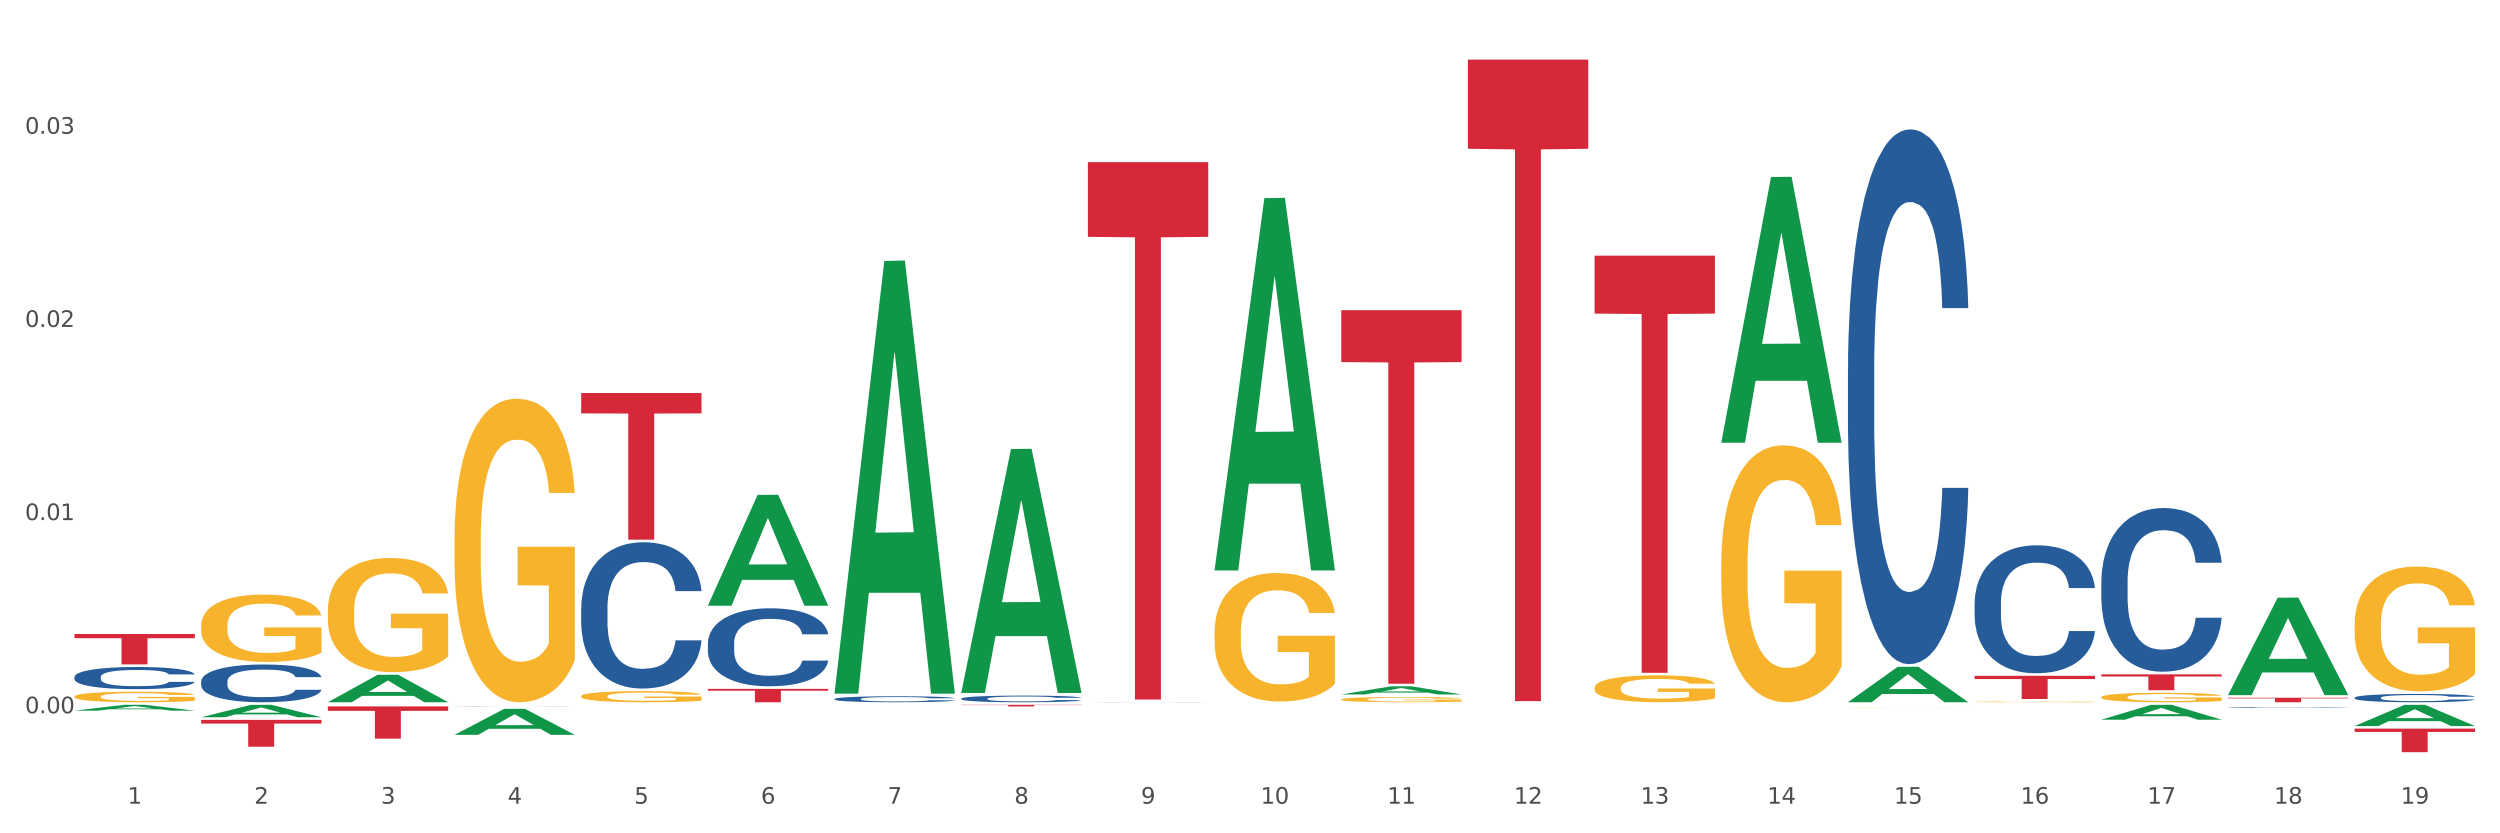 <?xml version="1.0" encoding="utf-8" standalone="no"?>
<!DOCTYPE svg PUBLIC "-//W3C//DTD SVG 1.1//EN"
  "http://www.w3.org/Graphics/SVG/1.1/DTD/svg11.dtd">
<svg xmlns:xlink="http://www.w3.org/1999/xlink" width="1080pt" height="360pt" viewBox="0 0 1080 360" xmlns="http://www.w3.org/2000/svg" version="1.1">
 <rect x="0" y="0" width="1080" height="360" fill="#333333" stroke="none"/>
 <defs>
  <style type="text/css">*{stroke-linejoin: round; stroke-linecap: butt}</style>
 </defs>
 <g id="figure_1">
  <g id="patch_1">
   <path d="M 0 360 
L 1080 360 
L 1080 0 
L 0 0 
z
" style="fill: #ffffff; stroke: #ffffff; stroke-linejoin: miter"/>
  </g>
  <g id="axes_1">
   <g id="matplotlib.axis_1">
    <g id="xtick_1">
     <g id="text_1">
      <!-- 1 -->
      <g style="fill: #4d4d4d" transform="translate(55.115 347.204) scale(0.096 -0.096)">
       <defs>
        <path id="DejaVuSans-31" d="M 794 531 
L 1825 531 
L 1825 4091 
L 703 3866 
L 703 4441 
L 1819 4666 
L 2450 4666 
L 2450 531 
L 3481 531 
L 3481 0 
L 794 0 
L 794 531 
z
" transform="scale(0.016)"/>
       </defs>
       <use xlink:href="#DejaVuSans-31"/>
      </g>
     </g>
    </g>
    <g id="xtick_2">
     <g id="text_2">
      <!-- 2 -->
      <g style="fill: #4d4d4d" transform="translate(109.839 347.204) scale(0.096 -0.096)">
       <defs>
        <path id="DejaVuSans-32" d="M 1228 531 
L 3431 531 
L 3431 0 
L 469 0 
L 469 531 
Q 828 903 1448 1529 
Q 2069 2156 2228 2338 
Q 2531 2678 2651 2914 
Q 2772 3150 2772 3378 
Q 2772 3750 2511 3984 
Q 2250 4219 1831 4219 
Q 1534 4219 1204 4116 
Q 875 4013 500 3803 
L 500 4441 
Q 881 4594 1212 4672 
Q 1544 4750 1819 4750 
Q 2544 4750 2975 4387 
Q 3406 4025 3406 3419 
Q 3406 3131 3298 2873 
Q 3191 2616 2906 2266 
Q 2828 2175 2409 1742 
Q 1991 1309 1228 531 
z
" transform="scale(0.016)"/>
       </defs>
       <use xlink:href="#DejaVuSans-32"/>
      </g>
     </g>
    </g>
    <g id="xtick_3">
     <g id="text_3">
      <!-- 3 -->
      <g style="fill: #4d4d4d" transform="translate(164.564 347.204) scale(0.096 -0.096)">
       <defs>
        <path id="DejaVuSans-33" d="M 2597 2516 
Q 3050 2419 3304 2112 
Q 3559 1806 3559 1356 
Q 3559 666 3084 287 
Q 2609 -91 1734 -91 
Q 1441 -91 1130 -33 
Q 819 25 488 141 
L 488 750 
Q 750 597 1062 519 
Q 1375 441 1716 441 
Q 2309 441 2620 675 
Q 2931 909 2931 1356 
Q 2931 1769 2642 2001 
Q 2353 2234 1838 2234 
L 1294 2234 
L 1294 2753 
L 1863 2753 
Q 2328 2753 2575 2939 
Q 2822 3125 2822 3475 
Q 2822 3834 2567 4026 
Q 2313 4219 1838 4219 
Q 1578 4219 1281 4162 
Q 984 4106 628 3988 
L 628 4550 
Q 988 4650 1302 4700 
Q 1616 4750 1894 4750 
Q 2613 4750 3031 4423 
Q 3450 4097 3450 3541 
Q 3450 3153 3228 2886 
Q 3006 2619 2597 2516 
z
" transform="scale(0.016)"/>
       </defs>
       <use xlink:href="#DejaVuSans-33"/>
      </g>
     </g>
    </g>
    <g id="xtick_4">
     <g id="text_4">
      <!-- 4 -->
      <g style="fill: #4d4d4d" transform="translate(219.288 347.204) scale(0.096 -0.096)">
       <defs>
        <path id="DejaVuSans-34" d="M 2419 4116 
L 825 1625 
L 2419 1625 
L 2419 4116 
z
M 2253 4666 
L 3047 4666 
L 3047 1625 
L 3713 1625 
L 3713 1100 
L 3047 1100 
L 3047 0 
L 2419 0 
L 2419 1100 
L 313 1100 
L 313 1709 
L 2253 4666 
z
" transform="scale(0.016)"/>
       </defs>
       <use xlink:href="#DejaVuSans-34"/>
      </g>
     </g>
    </g>
    <g id="xtick_5">
     <g id="text_5">
      <!-- 5 -->
      <g style="fill: #4d4d4d" transform="translate(274.012 347.204) scale(0.096 -0.096)">
       <defs>
        <path id="DejaVuSans-35" d="M 691 4666 
L 3169 4666 
L 3169 4134 
L 1269 4134 
L 1269 2991 
Q 1406 3038 1543 3061 
Q 1681 3084 1819 3084 
Q 2600 3084 3056 2656 
Q 3513 2228 3513 1497 
Q 3513 744 3044 326 
Q 2575 -91 1722 -91 
Q 1428 -91 1123 -41 
Q 819 9 494 109 
L 494 744 
Q 775 591 1075 516 
Q 1375 441 1709 441 
Q 2250 441 2565 725 
Q 2881 1009 2881 1497 
Q 2881 1984 2565 2268 
Q 2250 2553 1709 2553 
Q 1456 2553 1204 2497 
Q 953 2441 691 2322 
L 691 4666 
z
" transform="scale(0.016)"/>
       </defs>
       <use xlink:href="#DejaVuSans-35"/>
      </g>
     </g>
    </g>
    <g id="xtick_6">
     <g id="text_6">
      <!-- 6 -->
      <g style="fill: #4d4d4d" transform="translate(328.736 347.204) scale(0.096 -0.096)">
       <defs>
        <path id="DejaVuSans-36" d="M 2113 2584 
Q 1688 2584 1439 2293 
Q 1191 2003 1191 1497 
Q 1191 994 1439 701 
Q 1688 409 2113 409 
Q 2538 409 2786 701 
Q 3034 994 3034 1497 
Q 3034 2003 2786 2293 
Q 2538 2584 2113 2584 
z
M 3366 4563 
L 3366 3988 
Q 3128 4100 2886 4159 
Q 2644 4219 2406 4219 
Q 1781 4219 1451 3797 
Q 1122 3375 1075 2522 
Q 1259 2794 1537 2939 
Q 1816 3084 2150 3084 
Q 2853 3084 3261 2657 
Q 3669 2231 3669 1497 
Q 3669 778 3244 343 
Q 2819 -91 2113 -91 
Q 1303 -91 875 529 
Q 447 1150 447 2328 
Q 447 3434 972 4092 
Q 1497 4750 2381 4750 
Q 2619 4750 2861 4703 
Q 3103 4656 3366 4563 
z
" transform="scale(0.016)"/>
       </defs>
       <use xlink:href="#DejaVuSans-36"/>
      </g>
     </g>
    </g>
    <g id="xtick_7">
     <g id="text_7">
      <!-- 7 -->
      <g style="fill: #4d4d4d" transform="translate(383.461 347.204) scale(0.096 -0.096)">
       <defs>
        <path id="DejaVuSans-37" d="M 525 4666 
L 3525 4666 
L 3525 4397 
L 1831 0 
L 1172 0 
L 2766 4134 
L 525 4134 
L 525 4666 
z
" transform="scale(0.016)"/>
       </defs>
       <use xlink:href="#DejaVuSans-37"/>
      </g>
     </g>
    </g>
    <g id="xtick_8">
     <g id="text_8">
      <!-- 8 -->
      <g style="fill: #4d4d4d" transform="translate(438.185 347.204) scale(0.096 -0.096)">
       <defs>
        <path id="DejaVuSans-38" d="M 2034 2216 
Q 1584 2216 1326 1975 
Q 1069 1734 1069 1313 
Q 1069 891 1326 650 
Q 1584 409 2034 409 
Q 2484 409 2743 651 
Q 3003 894 3003 1313 
Q 3003 1734 2745 1975 
Q 2488 2216 2034 2216 
z
M 1403 2484 
Q 997 2584 770 2862 
Q 544 3141 544 3541 
Q 544 4100 942 4425 
Q 1341 4750 2034 4750 
Q 2731 4750 3128 4425 
Q 3525 4100 3525 3541 
Q 3525 3141 3298 2862 
Q 3072 2584 2669 2484 
Q 3125 2378 3379 2068 
Q 3634 1759 3634 1313 
Q 3634 634 3220 271 
Q 2806 -91 2034 -91 
Q 1263 -91 848 271 
Q 434 634 434 1313 
Q 434 1759 690 2068 
Q 947 2378 1403 2484 
z
M 1172 3481 
Q 1172 3119 1398 2916 
Q 1625 2713 2034 2713 
Q 2441 2713 2670 2916 
Q 2900 3119 2900 3481 
Q 2900 3844 2670 4047 
Q 2441 4250 2034 4250 
Q 1625 4250 1398 4047 
Q 1172 3844 1172 3481 
z
" transform="scale(0.016)"/>
       </defs>
       <use xlink:href="#DejaVuSans-38"/>
      </g>
     </g>
    </g>
    <g id="xtick_9">
     <g id="text_9">
      <!-- 9 -->
      <g style="fill: #4d4d4d" transform="translate(492.909 347.204) scale(0.096 -0.096)">
       <defs>
        <path id="DejaVuSans-39" d="M 703 97 
L 703 672 
Q 941 559 1184 500 
Q 1428 441 1663 441 
Q 2288 441 2617 861 
Q 2947 1281 2994 2138 
Q 2813 1869 2534 1725 
Q 2256 1581 1919 1581 
Q 1219 1581 811 2004 
Q 403 2428 403 3163 
Q 403 3881 828 4315 
Q 1253 4750 1959 4750 
Q 2769 4750 3195 4129 
Q 3622 3509 3622 2328 
Q 3622 1225 3098 567 
Q 2575 -91 1691 -91 
Q 1453 -91 1209 -44 
Q 966 3 703 97 
z
M 1959 2075 
Q 2384 2075 2632 2365 
Q 2881 2656 2881 3163 
Q 2881 3666 2632 3958 
Q 2384 4250 1959 4250 
Q 1534 4250 1286 3958 
Q 1038 3666 1038 3163 
Q 1038 2656 1286 2365 
Q 1534 2075 1959 2075 
z
" transform="scale(0.016)"/>
       </defs>
       <use xlink:href="#DejaVuSans-39"/>
      </g>
     </g>
    </g>
    <g id="xtick_10">
     <g id="text_10">
      <!-- 10 -->
      <g style="fill: #4d4d4d" transform="translate(544.58 347.204) scale(0.096 -0.096)">
       <defs>
        <path id="DejaVuSans-30" d="M 2034 4250 
Q 1547 4250 1301 3770 
Q 1056 3291 1056 2328 
Q 1056 1369 1301 889 
Q 1547 409 2034 409 
Q 2525 409 2770 889 
Q 3016 1369 3016 2328 
Q 3016 3291 2770 3770 
Q 2525 4250 2034 4250 
z
M 2034 4750 
Q 2819 4750 3233 4129 
Q 3647 3509 3647 2328 
Q 3647 1150 3233 529 
Q 2819 -91 2034 -91 
Q 1250 -91 836 529 
Q 422 1150 422 2328 
Q 422 3509 836 4129 
Q 1250 4750 2034 4750 
z
" transform="scale(0.016)"/>
       </defs>
       <use xlink:href="#DejaVuSans-31"/>
       <use xlink:href="#DejaVuSans-30" transform="translate(63.623 0)"/>
      </g>
     </g>
    </g>
    <g id="xtick_11">
     <g id="text_11">
      <!-- 11 -->
      <g style="fill: #4d4d4d" transform="translate(599.304 347.204) scale(0.096 -0.096)">
       <use xlink:href="#DejaVuSans-31"/>
       <use xlink:href="#DejaVuSans-31" transform="translate(63.623 0)"/>
      </g>
     </g>
    </g>
    <g id="xtick_12">
     <g id="text_12">
      <!-- 12 -->
      <g style="fill: #4d4d4d" transform="translate(654.028 347.204) scale(0.096 -0.096)">
       <use xlink:href="#DejaVuSans-31"/>
       <use xlink:href="#DejaVuSans-32" transform="translate(63.623 0)"/>
      </g>
     </g>
    </g>
    <g id="xtick_13">
     <g id="text_13">
      <!-- 13 -->
      <g style="fill: #4d4d4d" transform="translate(708.752 347.204) scale(0.096 -0.096)">
       <use xlink:href="#DejaVuSans-31"/>
       <use xlink:href="#DejaVuSans-33" transform="translate(63.623 0)"/>
      </g>
     </g>
    </g>
    <g id="xtick_14">
     <g id="text_14">
      <!-- 14 -->
      <g style="fill: #4d4d4d" transform="translate(763.477 347.204) scale(0.096 -0.096)">
       <use xlink:href="#DejaVuSans-31"/>
       <use xlink:href="#DejaVuSans-34" transform="translate(63.623 0)"/>
      </g>
     </g>
    </g>
    <g id="xtick_15">
     <g id="text_15">
      <!-- 15 -->
      <g style="fill: #4d4d4d" transform="translate(818.201 347.204) scale(0.096 -0.096)">
       <use xlink:href="#DejaVuSans-31"/>
       <use xlink:href="#DejaVuSans-35" transform="translate(63.623 0)"/>
      </g>
     </g>
    </g>
    <g id="xtick_16">
     <g id="text_16">
      <!-- 16 -->
      <g style="fill: #4d4d4d" transform="translate(872.925 347.204) scale(0.096 -0.096)">
       <use xlink:href="#DejaVuSans-31"/>
       <use xlink:href="#DejaVuSans-36" transform="translate(63.623 0)"/>
      </g>
     </g>
    </g>
    <g id="xtick_17">
     <g id="text_17">
      <!-- 17 -->
      <g style="fill: #4d4d4d" transform="translate(927.649 347.204) scale(0.096 -0.096)">
       <use xlink:href="#DejaVuSans-31"/>
       <use xlink:href="#DejaVuSans-37" transform="translate(63.623 0)"/>
      </g>
     </g>
    </g>
    <g id="xtick_18">
     <g id="text_18">
      <!-- 18 -->
      <g style="fill: #4d4d4d" transform="translate(982.374 347.204) scale(0.096 -0.096)">
       <use xlink:href="#DejaVuSans-31"/>
       <use xlink:href="#DejaVuSans-38" transform="translate(63.623 0)"/>
      </g>
     </g>
    </g>
    <g id="xtick_19">
     <g id="text_19">
      <!-- 19 -->
      <g style="fill: #4d4d4d" transform="translate(1037.098 347.204) scale(0.096 -0.096)">
       <use xlink:href="#DejaVuSans-31"/>
       <use xlink:href="#DejaVuSans-39" transform="translate(63.623 0)"/>
      </g>
     </g>
    </g>
    <g id="xtick_20"/>
    <g id="xtick_21"/>
    <g id="xtick_22"/>
    <g id="xtick_23"/>
    <g id="xtick_24"/>
    <g id="xtick_25"/>
    <g id="xtick_26"/>
    <g id="xtick_27"/>
    <g id="xtick_28"/>
    <g id="xtick_29"/>
    <g id="xtick_30"/>
    <g id="xtick_31"/>
    <g id="xtick_32"/>
    <g id="xtick_33"/>
    <g id="xtick_34"/>
    <g id="xtick_35"/>
    <g id="xtick_36"/>
    <g id="xtick_37"/>
   </g>
   <g id="matplotlib.axis_2">
    <g id="ytick_1">
     <g id="text_20">
      <!-- 0.00 -->
      <g style="fill: #4d4d4d" transform="translate(10.8 308.133) scale(0.096 -0.096)">
       <defs>
        <path id="DejaVuSans-2e" d="M 684 794 
L 1344 794 
L 1344 0 
L 684 0 
L 684 794 
z
" transform="scale(0.016)"/>
       </defs>
       <use xlink:href="#DejaVuSans-30"/>
       <use xlink:href="#DejaVuSans-2e" transform="translate(63.623 0)"/>
       <use xlink:href="#DejaVuSans-30" transform="translate(95.41 0)"/>
       <use xlink:href="#DejaVuSans-30" transform="translate(159.033 0)"/>
      </g>
     </g>
    </g>
    <g id="ytick_2">
     <g id="text_21">
      <!-- 0.01 -->
      <g style="fill: #4d4d4d" transform="translate(10.8 224.684) scale(0.096 -0.096)">
       <use xlink:href="#DejaVuSans-30"/>
       <use xlink:href="#DejaVuSans-2e" transform="translate(63.623 0)"/>
       <use xlink:href="#DejaVuSans-30" transform="translate(95.41 0)"/>
       <use xlink:href="#DejaVuSans-31" transform="translate(159.033 0)"/>
      </g>
     </g>
    </g>
    <g id="ytick_3">
     <g id="text_22">
      <!-- 0.02 -->
      <g style="fill: #4d4d4d" transform="translate(10.8 141.235) scale(0.096 -0.096)">
       <use xlink:href="#DejaVuSans-30"/>
       <use xlink:href="#DejaVuSans-2e" transform="translate(63.623 0)"/>
       <use xlink:href="#DejaVuSans-30" transform="translate(95.41 0)"/>
       <use xlink:href="#DejaVuSans-32" transform="translate(159.033 0)"/>
      </g>
     </g>
    </g>
    <g id="ytick_4">
     <g id="text_23">
      <!-- 0.03 -->
      <g style="fill: #4d4d4d" transform="translate(10.8 57.786) scale(0.096 -0.096)">
       <use xlink:href="#DejaVuSans-30"/>
       <use xlink:href="#DejaVuSans-2e" transform="translate(63.623 0)"/>
       <use xlink:href="#DejaVuSans-30" transform="translate(95.41 0)"/>
       <use xlink:href="#DejaVuSans-33" transform="translate(159.033 0)"/>
      </g>
     </g>
    </g>
    <g id="ytick_5"/>
    <g id="ytick_6"/>
    <g id="ytick_7"/>
   </g>
   <g id="PolyCollection_1">
    <path d="M 32.175 306.99 
L 32.229 306.988 
L 53.667 304.488 
L 62.564 304.486 
L 84.163 306.995 
L 73.873 306.995 
L 69.21 306.41 
L 47.075 306.41 
L 46.914 306.42 
L 42.412 306.995 
L 32.175 306.995 
L 32.175 306.99 
L 49.862 306.062 
L 66.423 306.06 
L 58.223 305.021 
L 58.115 305.016 
L 58.008 305.023 
L 49.808 306.06 
L 49.862 306.062 
L 32.175 306.99 
z
" clip-path="url(#pc056424469)" style="fill: #109648"/>
    <path d="M 251.072 262.646 
L 251.134 262.588 
L 251.134 260.972 
L 251.318 258.779 
L 251.994 254.738 
L 252.854 251.679 
L 254.329 248.1 
L 255.128 246.599 
L 256.173 244.925 
L 258.323 242.212 
L 260.781 239.903 
L 262.502 238.633 
L 263.793 237.825 
L 266.681 236.382 
L 268.34 235.747 
L 270.061 235.227 
L 271.535 234.881 
L 273.994 234.477 
L 275.96 234.304 
L 278.234 234.246 
L 280.139 234.304 
L 282.658 234.534 
L 286.345 235.227 
L 287.759 235.631 
L 289.664 236.324 
L 291.63 237.248 
L 293.228 238.171 
L 295.071 239.499 
L 296.976 241.23 
L 298.82 243.424 
L 300.11 245.444 
L 301.155 247.58 
L 302.077 250.178 
L 302.753 253.006 
L 303.06 255.373 
L 291.815 255.373 
L 291.507 253.237 
L 290.893 250.928 
L 290.278 249.37 
L 289.602 248.1 
L 288.558 246.657 
L 287.636 245.733 
L 286.1 244.636 
L 284.686 243.944 
L 283.519 243.539 
L 282.105 243.193 
L 279.094 242.847 
L 276.943 242.847 
L 275.591 242.962 
L 273.932 243.251 
L 272.519 243.655 
L 270.86 244.348 
L 269.569 245.098 
L 268.279 246.079 
L 267.541 246.772 
L 266.435 248.042 
L 265.698 249.081 
L 264.714 250.87 
L 264.161 252.14 
L 263.178 255.431 
L 262.748 257.855 
L 262.564 259.529 
L 262.441 261.376 
L 262.441 270.381 
L 262.809 274.422 
L 263.117 276.154 
L 263.608 278.116 
L 264.53 280.656 
L 265.882 283.138 
L 267.295 284.928 
L 268.463 286.024 
L 269.569 286.833 
L 270.675 287.468 
L 272.027 288.045 
L 273.133 288.391 
L 274.792 288.738 
L 276.759 288.911 
L 278.295 288.911 
L 281.429 288.622 
L 282.843 288.333 
L 284.195 287.929 
L 285.669 287.294 
L 286.837 286.602 
L 287.513 286.082 
L 288.619 284.985 
L 289.479 283.831 
L 290.217 282.503 
L 290.708 281.349 
L 291.261 279.617 
L 291.692 277.654 
L 291.815 276.615 
L 303.06 276.615 
L 302.814 278.694 
L 302.384 280.714 
L 301.524 283.427 
L 300.848 284.985 
L 299.803 286.89 
L 298.697 288.507 
L 297.161 290.296 
L 295.747 291.624 
L 294.273 292.778 
L 292.675 293.817 
L 289.787 295.26 
L 288.742 295.664 
L 286.53 296.357 
L 284.809 296.761 
L 282.29 297.165 
L 279.709 297.396 
L 277.005 297.454 
L 274.608 297.338 
L 271.966 296.992 
L 270.306 296.646 
L 268.463 296.126 
L 266.312 295.318 
L 264.284 294.337 
L 262.379 293.182 
L 260.597 291.855 
L 258.938 290.354 
L 256.787 287.872 
L 255.189 285.447 
L 254.022 283.196 
L 253.223 281.291 
L 252.424 278.867 
L 251.994 277.193 
L 251.318 273.152 
L 251.072 269.4 
L 251.072 262.646 
z
" clip-path="url(#pc056424469)" style="fill: #255c99"/>
    <path d="M 196.348 305.027 
L 196.409 305.027 
L 196.409 305.025 
L 196.594 305.021 
L 197.27 305.015 
L 198.13 305.011 
L 199.605 305.006 
L 200.404 305.003 
L 201.448 305.001 
L 203.599 304.997 
L 206.057 304.993 
L 207.778 304.992 
L 209.068 304.99 
L 211.957 304.988 
L 213.616 304.987 
L 215.336 304.986 
L 216.811 304.986 
L 219.269 304.985 
L 221.236 304.985 
L 223.509 304.985 
L 225.414 304.985 
L 227.934 304.985 
L 231.621 304.986 
L 233.034 304.987 
L 234.939 304.988 
L 236.906 304.989 
L 238.504 304.991 
L 240.347 304.993 
L 242.252 304.995 
L 244.096 304.999 
L 245.386 305.002 
L 246.431 305.005 
L 247.353 305.009 
L 248.029 305.013 
L 248.336 305.016 
L 237.09 305.016 
L 236.783 305.013 
L 236.168 305.01 
L 235.554 305.007 
L 234.878 305.006 
L 233.833 305.003 
L 232.912 305.002 
L 231.375 305 
L 229.962 304.999 
L 228.794 304.999 
L 227.381 304.998 
L 224.37 304.998 
L 222.219 304.998 
L 220.867 304.998 
L 219.208 304.998 
L 217.794 304.999 
L 216.135 305 
L 214.845 305.001 
L 213.554 305.003 
L 212.817 305.004 
L 211.711 305.005 
L 210.973 305.007 
L 209.99 305.01 
L 209.437 305.012 
L 208.454 305.016 
L 208.024 305.02 
L 207.839 305.023 
L 207.716 305.025 
L 207.716 305.039 
L 208.085 305.045 
L 208.392 305.047 
L 208.884 305.05 
L 209.806 305.054 
L 211.158 305.058 
L 212.571 305.06 
L 213.739 305.062 
L 214.845 305.063 
L 215.951 305.064 
L 217.303 305.065 
L 218.409 305.065 
L 220.068 305.066 
L 222.035 305.066 
L 223.571 305.066 
L 226.705 305.066 
L 228.118 305.065 
L 229.47 305.065 
L 230.945 305.064 
L 232.113 305.063 
L 232.789 305.062 
L 233.895 305.06 
L 234.755 305.059 
L 235.492 305.057 
L 235.984 305.055 
L 236.537 305.052 
L 236.967 305.049 
L 237.09 305.048 
L 248.336 305.048 
L 248.09 305.051 
L 247.66 305.054 
L 246.8 305.058 
L 246.124 305.06 
L 245.079 305.063 
L 243.973 305.066 
L 242.437 305.068 
L 241.023 305.07 
L 239.548 305.072 
L 237.951 305.073 
L 235.062 305.076 
L 234.018 305.076 
L 231.805 305.077 
L 230.085 305.078 
L 227.565 305.078 
L 224.984 305.079 
L 222.28 305.079 
L 219.884 305.079 
L 217.241 305.078 
L 215.582 305.078 
L 213.739 305.077 
L 211.588 305.076 
L 209.56 305.074 
L 207.655 305.073 
L 205.873 305.071 
L 204.214 305.068 
L 202.063 305.065 
L 200.465 305.061 
L 199.298 305.058 
L 198.499 305.055 
L 197.7 305.051 
L 197.27 305.049 
L 196.594 305.043 
L 196.348 305.037 
L 196.348 305.027 
z
" clip-path="url(#pc056424469)" style="fill: #255c99"/>
    <path d="M 86.899 294.392 
L 86.961 294.377 
L 86.961 293.96 
L 87.145 293.394 
L 87.821 292.352 
L 88.681 291.563 
L 90.156 290.639 
L 90.955 290.252 
L 92 289.82 
L 94.151 289.12 
L 96.609 288.525 
L 98.329 288.197 
L 99.62 287.989 
L 102.508 287.616 
L 104.167 287.453 
L 105.888 287.319 
L 107.363 287.229 
L 109.821 287.125 
L 111.787 287.08 
L 114.061 287.065 
L 115.966 287.08 
L 118.485 287.14 
L 122.172 287.319 
L 123.586 287.423 
L 125.491 287.601 
L 127.457 287.84 
L 129.055 288.078 
L 130.899 288.421 
L 132.804 288.867 
L 134.647 289.433 
L 135.938 289.954 
L 136.982 290.505 
L 137.904 291.175 
L 138.58 291.905 
L 138.887 292.516 
L 127.642 292.516 
L 127.334 291.965 
L 126.72 291.369 
L 126.105 290.967 
L 125.429 290.639 
L 124.385 290.267 
L 123.463 290.029 
L 121.927 289.746 
L 120.513 289.567 
L 119.346 289.463 
L 117.932 289.374 
L 114.921 289.284 
L 112.77 289.284 
L 111.418 289.314 
L 109.759 289.388 
L 108.346 289.493 
L 106.687 289.671 
L 105.396 289.865 
L 104.106 290.118 
L 103.368 290.297 
L 102.262 290.624 
L 101.525 290.892 
L 100.542 291.354 
L 99.988 291.682 
L 99.005 292.53 
L 98.575 293.156 
L 98.391 293.588 
L 98.268 294.064 
L 98.268 296.387 
L 98.637 297.43 
L 98.944 297.876 
L 99.435 298.383 
L 100.357 299.038 
L 101.709 299.678 
L 103.122 300.14 
L 104.29 300.423 
L 105.396 300.631 
L 106.502 300.795 
L 107.854 300.944 
L 108.96 301.033 
L 110.62 301.123 
L 112.586 301.167 
L 114.122 301.167 
L 117.256 301.093 
L 118.67 301.018 
L 120.022 300.914 
L 121.497 300.75 
L 122.664 300.572 
L 123.34 300.438 
L 124.446 300.155 
L 125.307 299.857 
L 126.044 299.514 
L 126.536 299.217 
L 127.089 298.77 
L 127.519 298.263 
L 127.642 297.995 
L 138.887 297.995 
L 138.642 298.532 
L 138.211 299.053 
L 137.351 299.753 
L 136.675 300.155 
L 135.63 300.646 
L 134.524 301.063 
L 132.988 301.525 
L 131.575 301.867 
L 130.1 302.165 
L 128.502 302.433 
L 125.614 302.805 
L 124.569 302.909 
L 122.357 303.088 
L 120.636 303.192 
L 118.117 303.297 
L 115.536 303.356 
L 112.832 303.371 
L 110.435 303.341 
L 107.793 303.252 
L 106.134 303.163 
L 104.29 303.029 
L 102.139 302.82 
L 100.111 302.567 
L 98.206 302.269 
L 96.424 301.927 
L 94.765 301.54 
L 92.614 300.899 
L 91.017 300.274 
L 89.849 299.693 
L 89.05 299.202 
L 88.251 298.576 
L 87.821 298.144 
L 87.145 297.102 
L 86.899 296.134 
L 86.899 294.392 
z
" clip-path="url(#pc056424469)" style="fill: #255c99"/>
    <path d="M 32.175 292.437 
L 32.236 292.429 
L 32.236 292.184 
L 32.421 291.852 
L 33.097 291.24 
L 33.957 290.777 
L 35.432 290.235 
L 36.231 290.007 
L 37.275 289.754 
L 39.426 289.343 
L 41.884 288.993 
L 43.605 288.801 
L 44.895 288.679 
L 47.784 288.46 
L 49.443 288.364 
L 51.164 288.285 
L 52.638 288.233 
L 55.096 288.172 
L 57.063 288.146 
L 59.337 288.137 
L 61.242 288.146 
L 63.761 288.181 
L 67.448 288.285 
L 68.862 288.347 
L 70.767 288.452 
L 72.733 288.591 
L 74.331 288.731 
L 76.174 288.932 
L 78.079 289.195 
L 79.923 289.527 
L 81.213 289.833 
L 82.258 290.156 
L 83.18 290.549 
L 83.856 290.978 
L 84.163 291.336 
L 72.917 291.336 
L 72.61 291.013 
L 71.996 290.663 
L 71.381 290.427 
L 70.705 290.235 
L 69.66 290.016 
L 68.739 289.876 
L 67.202 289.71 
L 65.789 289.605 
L 64.621 289.544 
L 63.208 289.492 
L 60.197 289.439 
L 58.046 289.439 
L 56.694 289.457 
L 55.035 289.5 
L 53.622 289.562 
L 51.962 289.667 
L 50.672 289.78 
L 49.381 289.929 
L 48.644 290.034 
L 47.538 290.226 
L 46.8 290.383 
L 45.817 290.654 
L 45.264 290.847 
L 44.281 291.345 
L 43.851 291.712 
L 43.666 291.965 
L 43.544 292.245 
L 43.544 293.609 
L 43.912 294.221 
L 44.22 294.483 
L 44.711 294.78 
L 45.633 295.165 
L 46.985 295.541 
L 48.398 295.812 
L 49.566 295.978 
L 50.672 296.1 
L 51.778 296.196 
L 53.13 296.284 
L 54.236 296.336 
L 55.895 296.388 
L 57.862 296.415 
L 59.398 296.415 
L 62.532 296.371 
L 63.945 296.327 
L 65.297 296.266 
L 66.772 296.17 
L 67.94 296.065 
L 68.616 295.986 
L 69.722 295.82 
L 70.582 295.645 
L 71.32 295.444 
L 71.811 295.27 
L 72.364 295.007 
L 72.795 294.71 
L 72.917 294.553 
L 84.163 294.553 
L 83.917 294.868 
L 83.487 295.173 
L 82.627 295.584 
L 81.951 295.82 
L 80.906 296.109 
L 79.8 296.354 
L 78.264 296.624 
L 76.85 296.826 
L 75.375 297 
L 73.778 297.158 
L 70.89 297.376 
L 69.845 297.437 
L 67.633 297.542 
L 65.912 297.603 
L 63.392 297.665 
L 60.811 297.7 
L 58.108 297.708 
L 55.711 297.691 
L 53.069 297.638 
L 51.409 297.586 
L 49.566 297.507 
L 47.415 297.385 
L 45.387 297.236 
L 43.482 297.062 
L 41.7 296.86 
L 40.041 296.633 
L 37.89 296.257 
L 36.292 295.89 
L 35.125 295.549 
L 34.326 295.261 
L 33.527 294.894 
L 33.097 294.64 
L 32.421 294.028 
L 32.175 293.46 
L 32.175 292.437 
z
" clip-path="url(#pc056424469)" style="fill: #255c99"/>
    <path d="M 32.175 273.889 
L 84.163 273.889 
L 84.163 275.714 
L 63.713 275.726 
L 63.713 287.022 
L 52.502 287.022 
L 52.502 275.726 
L 32.175 275.714 
L 32.175 273.901 
L 32.175 273.889 
z
" clip-path="url(#pc056424469)" style="fill: #d62839"/>
    <path d="M 86.899 310.98 
L 138.887 310.98 
L 138.887 312.593 
L 118.437 312.604 
L 118.437 322.591 
L 107.226 322.591 
L 107.226 312.604 
L 86.899 312.593 
L 86.899 310.99 
L 86.899 310.98 
z
" clip-path="url(#pc056424469)" style="fill: #d62839"/>
    <path d="M 141.624 305.159 
L 193.612 305.159 
L 193.612 307.096 
L 173.161 307.109 
L 173.161 319.093 
L 161.951 319.093 
L 161.951 307.109 
L 141.624 307.096 
L 141.624 305.172 
L 141.624 305.159 
z
" clip-path="url(#pc056424469)" style="fill: #d62839"/>
    <path d="M 305.796 277.922 
L 305.858 277.891 
L 305.858 277.03 
L 306.042 275.861 
L 306.718 273.707 
L 307.578 272.076 
L 309.053 270.169 
L 309.852 269.369 
L 310.897 268.477 
L 313.048 267.03 
L 315.506 265.8 
L 317.226 265.123 
L 318.517 264.692 
L 321.405 263.923 
L 323.064 263.585 
L 324.785 263.308 
L 326.26 263.123 
L 328.718 262.908 
L 330.684 262.815 
L 332.958 262.785 
L 334.863 262.815 
L 337.382 262.938 
L 341.07 263.308 
L 342.483 263.523 
L 344.388 263.892 
L 346.354 264.385 
L 347.952 264.877 
L 349.796 265.584 
L 351.701 266.507 
L 353.544 267.677 
L 354.835 268.753 
L 355.879 269.892 
L 356.801 271.276 
L 357.477 272.784 
L 357.784 274.045 
L 346.539 274.045 
L 346.232 272.907 
L 345.617 271.676 
L 345.002 270.846 
L 344.327 270.169 
L 343.282 269.4 
L 342.36 268.907 
L 340.824 268.323 
L 339.41 267.954 
L 338.243 267.738 
L 336.829 267.554 
L 333.818 267.369 
L 331.667 267.369 
L 330.316 267.43 
L 328.656 267.584 
L 327.243 267.8 
L 325.584 268.169 
L 324.293 268.569 
L 323.003 269.092 
L 322.265 269.461 
L 321.159 270.138 
L 320.422 270.692 
L 319.439 271.646 
L 318.886 272.322 
L 317.902 274.076 
L 317.472 275.368 
L 317.288 276.261 
L 317.165 277.245 
L 317.165 282.045 
L 317.534 284.198 
L 317.841 285.121 
L 318.332 286.168 
L 319.254 287.521 
L 320.606 288.844 
L 322.02 289.798 
L 323.187 290.383 
L 324.293 290.813 
L 325.399 291.152 
L 326.751 291.459 
L 327.857 291.644 
L 329.517 291.829 
L 331.483 291.921 
L 333.019 291.921 
L 336.153 291.767 
L 337.567 291.613 
L 338.919 291.398 
L 340.394 291.059 
L 341.561 290.69 
L 342.237 290.413 
L 343.343 289.829 
L 344.204 289.213 
L 344.941 288.506 
L 345.433 287.89 
L 345.986 286.967 
L 346.416 285.921 
L 346.539 285.368 
L 357.784 285.368 
L 357.539 286.475 
L 357.108 287.552 
L 356.248 288.998 
L 355.572 289.829 
L 354.527 290.844 
L 353.421 291.706 
L 351.885 292.659 
L 350.472 293.367 
L 348.997 293.982 
L 347.399 294.536 
L 344.511 295.305 
L 343.466 295.521 
L 341.254 295.89 
L 339.533 296.105 
L 337.014 296.321 
L 334.433 296.444 
L 331.729 296.474 
L 329.332 296.413 
L 326.69 296.228 
L 325.031 296.044 
L 323.187 295.767 
L 321.036 295.336 
L 319.008 294.813 
L 317.103 294.198 
L 315.321 293.49 
L 313.662 292.69 
L 311.511 291.367 
L 309.914 290.075 
L 308.746 288.875 
L 307.947 287.86 
L 307.148 286.568 
L 306.718 285.675 
L 306.042 283.522 
L 305.796 281.522 
L 305.796 277.922 
z
" clip-path="url(#pc056424469)" style="fill: #255c99"/>
    <path d="M 251.072 169.788 
L 303.06 169.788 
L 303.06 178.59 
L 282.61 178.65 
L 282.61 233.131 
L 271.399 233.131 
L 271.399 178.65 
L 251.072 178.59 
L 251.072 169.847 
L 251.072 169.788 
z
" clip-path="url(#pc056424469)" style="fill: #d62839"/>
    <path d="M 415.245 304.486 
L 467.233 304.486 
L 467.233 304.586 
L 446.783 304.587 
L 446.783 305.205 
L 435.572 305.205 
L 435.572 304.587 
L 415.245 304.586 
L 415.245 304.487 
L 415.245 304.486 
z
" clip-path="url(#pc056424469)" style="fill: #d62839"/>
    <path d="M 469.969 70.051 
L 521.957 70.051 
L 521.957 102.314 
L 501.507 102.532 
L 501.507 302.21 
L 490.296 302.21 
L 490.296 102.532 
L 469.969 102.314 
L 469.969 70.269 
L 469.969 70.051 
z
" clip-path="url(#pc056424469)" style="fill: #d62839"/>
    <path d="M 579.418 133.996 
L 631.406 133.996 
L 631.406 156.422 
L 610.956 156.574 
L 610.956 295.377 
L 599.745 295.377 
L 599.745 156.574 
L 579.418 156.422 
L 579.418 134.147 
L 579.418 133.996 
z
" clip-path="url(#pc056424469)" style="fill: #d62839"/>
    <path d="M 32.175 300.925 
L 32.236 300.921 
L 32.236 300.771 
L 32.359 300.642 
L 32.973 300.331 
L 33.894 300.073 
L 34.569 299.936 
L 35.244 299.824 
L 36.042 299.712 
L 37.024 299.596 
L 38.804 299.426 
L 39.909 299.338 
L 41.259 299.247 
L 43.714 299.114 
L 45.494 299.039 
L 47.336 298.977 
L 50.343 298.902 
L 52.307 298.869 
L 54.394 298.844 
L 56.911 298.827 
L 58.814 298.823 
L 62.987 298.836 
L 66.547 298.873 
L 68.266 298.902 
L 70.476 298.952 
L 71.642 298.985 
L 73.544 299.052 
L 75.509 299.139 
L 76.859 299.214 
L 78.884 299.355 
L 80.419 299.496 
L 81.831 299.671 
L 82.567 299.791 
L 83.12 299.903 
L 83.611 300.032 
L 84.102 300.235 
L 73.053 300.235 
L 72.624 300.09 
L 71.949 299.953 
L 70.967 299.82 
L 70.107 299.737 
L 68.634 299.633 
L 67.284 299.567 
L 65.872 299.517 
L 64.153 299.475 
L 62.803 299.455 
L 60.9 299.438 
L 57.156 299.442 
L 54.64 299.475 
L 52.921 299.517 
L 51.816 299.554 
L 50.834 299.596 
L 49.729 299.654 
L 48.44 299.741 
L 47.52 299.82 
L 46.599 299.92 
L 45.863 300.019 
L 45.187 300.136 
L 44.635 300.26 
L 44.205 300.389 
L 43.837 300.547 
L 43.53 300.809 
L 43.53 301.378 
L 43.653 301.506 
L 43.96 301.677 
L 44.328 301.805 
L 44.942 301.959 
L 45.494 302.063 
L 46.538 302.212 
L 47.704 302.337 
L 48.625 302.416 
L 49.545 302.482 
L 51.141 302.574 
L 52.921 302.648 
L 54.456 302.694 
L 56.542 302.736 
L 57.954 302.752 
L 59.182 302.761 
L 62.189 302.761 
L 64.338 302.748 
L 66.731 302.719 
L 68.573 302.682 
L 70.107 302.636 
L 71.826 302.561 
L 72.931 302.491 
L 72.931 301.623 
L 59.427 301.618 
L 59.427 301.041 
L 84.163 301.041 
L 84.163 302.736 
L 83.12 302.823 
L 81.953 302.902 
L 80.726 302.972 
L 78.884 303.06 
L 76.675 303.143 
L 74.711 303.201 
L 72.624 303.251 
L 70.169 303.296 
L 66.977 303.338 
L 65.013 303.355 
L 62.558 303.367 
L 59.673 303.371 
L 57.156 303.363 
L 54.701 303.342 
L 52.123 303.305 
L 49.607 303.251 
L 47.704 303.197 
L 45.801 303.13 
L 43.776 303.043 
L 42.18 302.96 
L 40.952 302.885 
L 39.602 302.79 
L 38.129 302.665 
L 37.024 302.553 
L 36.042 302.437 
L 34.998 302.287 
L 34.262 302.158 
L 33.525 301.996 
L 33.096 301.876 
L 32.605 301.689 
L 32.236 301.427 
L 32.175 300.925 
z
" clip-path="url(#pc056424469)" style="fill: #f7b32b"/>
    <path d="M 688.866 110.436 
L 740.854 110.436 
L 740.854 135.479 
L 720.404 135.648 
L 720.404 290.642 
L 709.193 290.642 
L 709.193 135.648 
L 688.866 135.479 
L 688.866 110.606 
L 688.866 110.436 
z
" clip-path="url(#pc056424469)" style="fill: #d62839"/>
    <path d="M 853.039 291.957 
L 905.027 291.957 
L 905.027 293.347 
L 884.577 293.357 
L 884.577 301.962 
L 873.366 301.962 
L 873.366 293.357 
L 853.039 293.347 
L 853.039 291.966 
L 853.039 291.957 
z
" clip-path="url(#pc056424469)" style="fill: #d62839"/>
    <path d="M 907.763 291.298 
L 959.751 291.298 
L 959.751 292.254 
L 939.301 292.261 
L 939.301 298.179 
L 928.09 298.179 
L 928.09 292.261 
L 907.763 292.254 
L 907.763 291.305 
L 907.763 291.298 
z
" clip-path="url(#pc056424469)" style="fill: #d62839"/>
    <path d="M 305.796 297.589 
L 357.784 297.589 
L 357.784 298.393 
L 337.334 298.398 
L 337.334 303.371 
L 326.123 303.371 
L 326.123 298.398 
L 305.796 298.393 
L 305.796 297.595 
L 305.796 297.589 
z
" clip-path="url(#pc056424469)" style="fill: #d62839"/>
    <path d="M 360.521 301.949 
L 360.582 301.946 
L 360.582 301.88 
L 360.766 301.791 
L 361.442 301.625 
L 362.303 301.5 
L 363.778 301.354 
L 364.576 301.293 
L 365.621 301.224 
L 367.772 301.114 
L 370.23 301.019 
L 371.951 300.967 
L 373.241 300.934 
L 376.129 300.875 
L 377.789 300.849 
L 379.509 300.828 
L 380.984 300.814 
L 383.442 300.797 
L 385.409 300.79 
L 387.682 300.788 
L 389.587 300.79 
L 392.107 300.8 
L 395.794 300.828 
L 397.207 300.845 
L 399.112 300.873 
L 401.079 300.911 
L 402.676 300.948 
L 404.52 301.003 
L 406.425 301.073 
L 408.269 301.163 
L 409.559 301.246 
L 410.604 301.333 
L 411.525 301.439 
L 412.201 301.555 
L 412.509 301.651 
L 401.263 301.651 
L 400.956 301.564 
L 400.341 301.47 
L 399.727 301.406 
L 399.051 301.354 
L 398.006 301.295 
L 397.084 301.257 
L 395.548 301.213 
L 394.135 301.184 
L 392.967 301.168 
L 391.554 301.154 
L 388.543 301.14 
L 386.392 301.14 
L 385.04 301.144 
L 383.381 301.156 
L 381.967 301.173 
L 380.308 301.201 
L 379.018 301.232 
L 377.727 301.272 
L 376.99 301.3 
L 375.884 301.352 
L 375.146 301.394 
L 374.163 301.467 
L 373.61 301.519 
L 372.627 301.654 
L 372.196 301.753 
L 372.012 301.821 
L 371.889 301.897 
L 371.889 302.265 
L 372.258 302.43 
L 372.565 302.501 
L 373.057 302.581 
L 373.979 302.685 
L 375.33 302.786 
L 376.744 302.859 
L 377.911 302.904 
L 379.018 302.937 
L 380.124 302.963 
L 381.476 302.987 
L 382.582 303.001 
L 384.241 303.015 
L 386.207 303.022 
L 387.744 303.022 
L 390.878 303.01 
L 392.291 302.998 
L 393.643 302.982 
L 395.118 302.956 
L 396.285 302.928 
L 396.961 302.906 
L 398.068 302.862 
L 398.928 302.814 
L 399.665 302.76 
L 400.157 302.713 
L 400.71 302.642 
L 401.14 302.562 
L 401.263 302.52 
L 412.509 302.52 
L 412.263 302.604 
L 411.833 302.687 
L 410.972 302.798 
L 410.296 302.862 
L 409.252 302.939 
L 408.146 303.005 
L 406.609 303.079 
L 405.196 303.133 
L 403.721 303.18 
L 402.123 303.223 
L 399.235 303.281 
L 398.19 303.298 
L 395.978 303.326 
L 394.258 303.343 
L 391.738 303.359 
L 389.157 303.369 
L 386.453 303.371 
L 384.057 303.366 
L 381.414 303.352 
L 379.755 303.338 
L 377.911 303.317 
L 375.761 303.284 
L 373.733 303.244 
L 371.828 303.197 
L 370.046 303.142 
L 368.386 303.081 
L 366.236 302.98 
L 364.638 302.88 
L 363.47 302.788 
L 362.671 302.711 
L 361.873 302.612 
L 361.442 302.543 
L 360.766 302.378 
L 360.521 302.225 
L 360.521 301.949 
z
" clip-path="url(#pc056424469)" style="fill: #255c99"/>
    <path d="M 415.245 301.792 
L 415.306 301.79 
L 415.306 301.716 
L 415.491 301.617 
L 416.167 301.433 
L 417.027 301.295 
L 418.502 301.132 
L 419.301 301.064 
L 420.345 300.988 
L 422.496 300.865 
L 424.954 300.761 
L 426.675 300.703 
L 427.965 300.666 
L 430.854 300.601 
L 432.513 300.572 
L 434.233 300.548 
L 435.708 300.533 
L 438.166 300.514 
L 440.133 300.507 
L 442.407 300.504 
L 444.312 300.507 
L 446.831 300.517 
L 450.518 300.548 
L 451.932 300.567 
L 453.837 300.598 
L 455.803 300.64 
L 457.401 300.682 
L 459.244 300.742 
L 461.149 300.821 
L 462.993 300.92 
L 464.283 301.012 
L 465.328 301.109 
L 466.25 301.227 
L 466.926 301.355 
L 467.233 301.462 
L 455.987 301.462 
L 455.68 301.365 
L 455.066 301.261 
L 454.451 301.19 
L 453.775 301.132 
L 452.73 301.067 
L 451.809 301.025 
L 450.272 300.975 
L 448.859 300.944 
L 447.691 300.925 
L 446.278 300.91 
L 443.267 300.894 
L 441.116 300.894 
L 439.764 300.899 
L 438.105 300.912 
L 436.692 300.931 
L 435.032 300.962 
L 433.742 300.996 
L 432.451 301.041 
L 431.714 301.072 
L 430.608 301.13 
L 429.87 301.177 
L 428.887 301.258 
L 428.334 301.316 
L 427.351 301.465 
L 426.921 301.575 
L 426.736 301.651 
L 426.613 301.735 
L 426.613 302.143 
L 426.982 302.326 
L 427.289 302.405 
L 427.781 302.494 
L 428.703 302.609 
L 430.055 302.722 
L 431.468 302.803 
L 432.636 302.853 
L 433.742 302.889 
L 434.848 302.918 
L 436.2 302.944 
L 437.306 302.96 
L 438.965 302.976 
L 440.932 302.984 
L 442.468 302.984 
L 445.602 302.97 
L 447.015 302.957 
L 448.367 302.939 
L 449.842 302.91 
L 451.01 302.879 
L 451.686 302.855 
L 452.792 302.806 
L 453.652 302.753 
L 454.39 302.693 
L 454.881 302.641 
L 455.434 302.562 
L 455.864 302.473 
L 455.987 302.426 
L 467.233 302.426 
L 466.987 302.52 
L 466.557 302.612 
L 465.697 302.735 
L 465.021 302.806 
L 463.976 302.892 
L 462.87 302.965 
L 461.334 303.046 
L 459.92 303.107 
L 458.445 303.159 
L 456.848 303.206 
L 453.959 303.272 
L 452.915 303.29 
L 450.702 303.321 
L 448.982 303.34 
L 446.462 303.358 
L 443.881 303.369 
L 441.178 303.371 
L 438.781 303.366 
L 436.138 303.35 
L 434.479 303.334 
L 432.636 303.311 
L 430.485 303.274 
L 428.457 303.23 
L 426.552 303.177 
L 424.77 303.117 
L 423.111 303.049 
L 420.96 302.936 
L 419.362 302.826 
L 418.195 302.724 
L 417.396 302.638 
L 416.597 302.528 
L 416.167 302.452 
L 415.491 302.269 
L 415.245 302.099 
L 415.245 301.792 
z
" clip-path="url(#pc056424469)" style="fill: #255c99"/>
    <path d="M 469.969 303.346 
L 470.031 303.346 
L 470.031 303.345 
L 470.215 303.343 
L 470.891 303.34 
L 471.751 303.338 
L 473.226 303.335 
L 474.025 303.334 
L 475.07 303.333 
L 477.22 303.331 
L 479.679 303.329 
L 481.399 303.328 
L 482.69 303.328 
L 485.578 303.327 
L 487.237 303.326 
L 488.958 303.326 
L 490.433 303.326 
L 492.891 303.325 
L 494.857 303.325 
L 497.131 303.325 
L 499.036 303.325 
L 501.555 303.325 
L 505.242 303.326 
L 506.656 303.326 
L 508.561 303.327 
L 510.527 303.327 
L 512.125 303.328 
L 513.969 303.329 
L 515.874 303.33 
L 517.717 303.332 
L 519.008 303.333 
L 520.052 303.335 
L 520.974 303.337 
L 521.65 303.339 
L 521.957 303.34 
L 510.712 303.34 
L 510.404 303.339 
L 509.79 303.337 
L 509.175 303.336 
L 508.499 303.335 
L 507.455 303.334 
L 506.533 303.333 
L 504.997 303.333 
L 503.583 303.332 
L 502.416 303.332 
L 501.002 303.332 
L 497.991 303.331 
L 495.84 303.331 
L 494.488 303.331 
L 492.829 303.332 
L 491.416 303.332 
L 489.757 303.332 
L 488.466 303.333 
L 487.176 303.334 
L 486.438 303.334 
L 485.332 303.335 
L 484.595 303.336 
L 483.611 303.337 
L 483.058 303.338 
L 482.075 303.34 
L 481.645 303.342 
L 481.461 303.343 
L 481.338 303.345 
L 481.338 303.351 
L 481.706 303.354 
L 482.014 303.356 
L 482.505 303.357 
L 483.427 303.359 
L 484.779 303.361 
L 486.192 303.362 
L 487.36 303.363 
L 488.466 303.363 
L 489.572 303.364 
L 490.924 303.364 
L 492.03 303.365 
L 493.69 303.365 
L 495.656 303.365 
L 497.192 303.365 
L 500.326 303.365 
L 501.74 303.364 
L 503.092 303.364 
L 504.566 303.364 
L 505.734 303.363 
L 506.41 303.363 
L 507.516 303.362 
L 508.376 303.361 
L 509.114 303.36 
L 509.605 303.359 
L 510.159 303.358 
L 510.589 303.357 
L 510.712 303.356 
L 521.957 303.356 
L 521.711 303.357 
L 521.281 303.359 
L 520.421 303.361 
L 519.745 303.362 
L 518.7 303.363 
L 517.594 303.365 
L 516.058 303.366 
L 514.645 303.367 
L 513.17 303.368 
L 511.572 303.368 
L 508.684 303.37 
L 507.639 303.37 
L 505.427 303.37 
L 503.706 303.371 
L 501.187 303.371 
L 498.606 303.371 
L 495.902 303.371 
L 493.505 303.371 
L 490.863 303.371 
L 489.204 303.371 
L 487.36 303.37 
L 485.209 303.37 
L 483.181 303.369 
L 481.276 303.368 
L 479.494 303.367 
L 477.835 303.366 
L 475.684 303.364 
L 474.086 303.362 
L 472.919 303.361 
L 472.12 303.359 
L 471.321 303.358 
L 470.891 303.356 
L 470.215 303.353 
L 469.969 303.351 
L 469.969 303.346 
z
" clip-path="url(#pc056424469)" style="fill: #255c99"/>
    <path d="M 86.899 270.299 
L 86.961 270.273 
L 86.961 269.316 
L 87.083 268.493 
L 87.697 266.5 
L 88.618 264.852 
L 89.293 263.975 
L 89.968 263.258 
L 90.766 262.54 
L 91.748 261.796 
L 93.528 260.707 
L 94.633 260.149 
L 95.983 259.564 
L 98.439 258.714 
L 100.219 258.236 
L 102.06 257.837 
L 105.067 257.359 
L 107.032 257.146 
L 109.118 256.987 
L 111.635 256.88 
L 113.538 256.854 
L 117.712 256.934 
L 121.272 257.173 
L 122.99 257.359 
L 125.2 257.678 
L 126.366 257.89 
L 128.269 258.315 
L 130.233 258.873 
L 131.583 259.352 
L 133.609 260.255 
L 135.143 261.159 
L 136.555 262.275 
L 137.291 263.045 
L 137.844 263.763 
L 138.335 264.586 
L 138.826 265.888 
L 127.778 265.888 
L 127.348 264.958 
L 126.673 264.082 
L 125.691 263.231 
L 124.832 262.7 
L 123.358 262.036 
L 122.008 261.61 
L 120.596 261.291 
L 118.878 261.026 
L 117.527 260.893 
L 115.625 260.787 
L 111.881 260.813 
L 109.364 261.026 
L 107.645 261.291 
L 106.541 261.531 
L 105.559 261.796 
L 104.454 262.168 
L 103.165 262.726 
L 102.244 263.231 
L 101.323 263.869 
L 100.587 264.507 
L 99.912 265.251 
L 99.359 266.048 
L 98.93 266.872 
L 98.561 267.881 
L 98.254 269.555 
L 98.254 273.196 
L 98.377 274.02 
L 98.684 275.109 
L 99.052 275.933 
L 99.666 276.916 
L 100.219 277.58 
L 101.262 278.537 
L 102.428 279.334 
L 103.349 279.839 
L 104.27 280.264 
L 105.865 280.849 
L 107.645 281.327 
L 109.18 281.619 
L 111.267 281.885 
L 112.678 281.991 
L 113.906 282.044 
L 116.914 282.044 
L 119.062 281.965 
L 121.456 281.779 
L 123.297 281.54 
L 124.832 281.247 
L 126.55 280.769 
L 127.655 280.317 
L 127.655 274.764 
L 114.152 274.737 
L 114.152 271.043 
L 138.887 271.043 
L 138.887 281.885 
L 137.844 282.443 
L 136.678 282.948 
L 135.45 283.4 
L 133.609 283.958 
L 131.399 284.489 
L 129.435 284.861 
L 127.348 285.18 
L 124.893 285.472 
L 121.701 285.738 
L 119.737 285.844 
L 117.282 285.924 
L 114.397 285.951 
L 111.881 285.897 
L 109.425 285.765 
L 106.847 285.525 
L 104.331 285.18 
L 102.428 284.834 
L 100.525 284.409 
L 98.5 283.851 
L 96.904 283.32 
L 95.676 282.842 
L 94.326 282.23 
L 92.853 281.433 
L 91.748 280.716 
L 90.766 279.972 
L 89.723 279.015 
L 88.986 278.191 
L 88.25 277.155 
L 87.82 276.385 
L 87.329 275.189 
L 86.961 273.515 
L 86.899 270.299 
z
" clip-path="url(#pc056424469)" style="fill: #f7b32b"/>
    <path d="M 141.624 263.849 
L 141.685 263.804 
L 141.685 262.182 
L 141.808 260.786 
L 142.421 257.407 
L 143.342 254.615 
L 144.017 253.128 
L 144.693 251.912 
L 145.49 250.696 
L 146.472 249.435 
L 148.252 247.588 
L 149.357 246.642 
L 150.708 245.651 
L 153.163 244.21 
L 154.943 243.399 
L 156.784 242.723 
L 159.792 241.913 
L 161.756 241.552 
L 163.843 241.282 
L 166.359 241.102 
L 168.262 241.057 
L 172.436 241.192 
L 175.996 241.597 
L 177.714 241.913 
L 179.924 242.453 
L 181.09 242.813 
L 182.993 243.534 
L 184.957 244.48 
L 186.308 245.291 
L 188.333 246.822 
L 189.867 248.354 
L 191.279 250.246 
L 192.016 251.552 
L 192.568 252.768 
L 193.059 254.164 
L 193.55 256.371 
L 182.502 256.371 
L 182.072 254.795 
L 181.397 253.309 
L 180.415 251.867 
L 179.556 250.966 
L 178.083 249.84 
L 176.732 249.119 
L 175.321 248.579 
L 173.602 248.129 
L 172.252 247.903 
L 170.349 247.723 
L 166.605 247.768 
L 164.088 248.129 
L 162.37 248.579 
L 161.265 248.984 
L 160.283 249.435 
L 159.178 250.065 
L 157.889 251.011 
L 156.968 251.867 
L 156.048 252.948 
L 155.311 254.029 
L 154.636 255.29 
L 154.083 256.642 
L 153.654 258.038 
L 153.286 259.75 
L 152.979 262.587 
L 152.979 268.758 
L 153.101 270.155 
L 153.408 272.001 
L 153.777 273.398 
L 154.39 275.064 
L 154.943 276.19 
L 155.986 277.812 
L 157.152 279.163 
L 158.073 280.019 
L 158.994 280.74 
L 160.59 281.731 
L 162.37 282.542 
L 163.904 283.037 
L 165.991 283.487 
L 167.403 283.668 
L 168.63 283.758 
L 171.638 283.758 
L 173.786 283.623 
L 176.18 283.307 
L 178.021 282.902 
L 179.556 282.406 
L 181.274 281.596 
L 182.379 280.83 
L 182.379 271.416 
L 168.876 271.371 
L 168.876 265.11 
L 193.612 265.11 
L 193.612 283.487 
L 192.568 284.433 
L 191.402 285.289 
L 190.174 286.055 
L 188.333 287.001 
L 186.123 287.902 
L 184.159 288.532 
L 182.072 289.073 
L 179.617 289.568 
L 176.425 290.019 
L 174.461 290.199 
L 172.006 290.334 
L 169.121 290.379 
L 166.605 290.289 
L 164.15 290.064 
L 161.572 289.658 
L 159.055 289.073 
L 157.152 288.487 
L 155.25 287.767 
L 153.224 286.821 
L 151.628 285.92 
L 150.401 285.109 
L 149.05 284.073 
L 147.577 282.722 
L 146.472 281.506 
L 145.49 280.244 
L 144.447 278.623 
L 143.71 277.226 
L 142.974 275.47 
L 142.544 274.164 
L 142.053 272.137 
L 141.685 269.299 
L 141.624 263.849 
z
" clip-path="url(#pc056424469)" style="fill: #f7b32b"/>
    <path d="M 196.348 232.838 
L 196.409 232.718 
L 196.409 228.407 
L 196.532 224.695 
L 197.146 215.713 
L 198.066 208.289 
L 198.742 204.337 
L 199.417 201.104 
L 200.215 197.87 
L 201.197 194.517 
L 202.977 189.607 
L 204.082 187.093 
L 205.432 184.458 
L 207.887 180.626 
L 209.667 178.471 
L 211.508 176.674 
L 214.516 174.519 
L 216.48 173.561 
L 218.567 172.842 
L 221.084 172.363 
L 222.986 172.243 
L 227.16 172.603 
L 230.72 173.68 
L 232.439 174.519 
L 234.648 175.956 
L 235.815 176.914 
L 237.717 178.83 
L 239.681 181.345 
L 241.032 183.5 
L 243.057 187.572 
L 244.592 191.643 
L 246.003 196.673 
L 246.74 200.145 
L 247.292 203.379 
L 247.783 207.091 
L 248.275 212.959 
L 237.226 212.959 
L 236.797 208.768 
L 236.121 204.816 
L 235.139 200.984 
L 234.28 198.589 
L 232.807 195.595 
L 231.457 193.679 
L 230.045 192.242 
L 228.326 191.044 
L 226.976 190.446 
L 225.073 189.967 
L 221.329 190.086 
L 218.813 191.044 
L 217.094 192.242 
L 215.989 193.32 
L 215.007 194.517 
L 213.902 196.194 
L 212.613 198.708 
L 211.693 200.984 
L 210.772 203.858 
L 210.035 206.732 
L 209.36 210.085 
L 208.808 213.677 
L 208.378 217.39 
L 208.01 221.94 
L 207.703 229.485 
L 207.703 245.89 
L 207.826 249.603 
L 208.133 254.513 
L 208.501 258.225 
L 209.115 262.656 
L 209.667 265.649 
L 210.711 269.961 
L 211.877 273.553 
L 212.797 275.828 
L 213.718 277.744 
L 215.314 280.379 
L 217.094 282.534 
L 218.628 283.852 
L 220.715 285.049 
L 222.127 285.528 
L 223.355 285.768 
L 226.362 285.768 
L 228.51 285.408 
L 230.904 284.57 
L 232.746 283.492 
L 234.28 282.175 
L 235.999 280.02 
L 237.104 277.984 
L 237.104 252.956 
L 223.6 252.836 
L 223.6 236.191 
L 248.336 236.191 
L 248.336 285.049 
L 247.292 287.564 
L 246.126 289.839 
L 244.899 291.875 
L 243.057 294.39 
L 240.848 296.785 
L 238.884 298.461 
L 236.797 299.898 
L 234.341 301.216 
L 231.15 302.413 
L 229.186 302.892 
L 226.73 303.251 
L 223.846 303.371 
L 221.329 303.132 
L 218.874 302.533 
L 216.296 301.455 
L 213.779 299.898 
L 211.877 298.342 
L 209.974 296.426 
L 207.948 293.911 
L 206.353 291.516 
L 205.125 289.36 
L 203.775 286.606 
L 202.302 283.013 
L 201.197 279.78 
L 200.215 276.427 
L 199.171 272.116 
L 198.435 268.404 
L 197.698 263.733 
L 197.269 260.261 
L 196.777 254.872 
L 196.409 247.328 
L 196.348 232.838 
z
" clip-path="url(#pc056424469)" style="fill: #f7b32b"/>
    <path d="M 251.072 300.788 
L 251.133 300.784 
L 251.133 300.626 
L 251.256 300.49 
L 251.87 300.161 
L 252.791 299.889 
L 253.466 299.744 
L 254.141 299.626 
L 254.939 299.507 
L 255.921 299.385 
L 257.701 299.205 
L 258.806 299.113 
L 260.156 299.016 
L 262.611 298.876 
L 264.391 298.797 
L 266.233 298.731 
L 269.24 298.652 
L 271.204 298.617 
L 273.291 298.591 
L 275.808 298.573 
L 277.711 298.569 
L 281.884 298.582 
L 285.444 298.621 
L 287.163 298.652 
L 289.373 298.705 
L 290.539 298.74 
L 292.442 298.81 
L 294.406 298.902 
L 295.756 298.981 
L 297.782 299.13 
L 299.316 299.279 
L 300.728 299.463 
L 301.464 299.591 
L 302.017 299.709 
L 302.508 299.845 
L 302.999 300.06 
L 291.951 300.06 
L 291.521 299.906 
L 290.846 299.762 
L 289.864 299.621 
L 289.004 299.534 
L 287.531 299.424 
L 286.181 299.354 
L 284.769 299.301 
L 283.051 299.257 
L 281.7 299.235 
L 279.797 299.218 
L 276.053 299.222 
L 273.537 299.257 
L 271.818 299.301 
L 270.713 299.341 
L 269.731 299.385 
L 268.627 299.446 
L 267.338 299.538 
L 266.417 299.621 
L 265.496 299.727 
L 264.76 299.832 
L 264.084 299.955 
L 263.532 300.086 
L 263.102 300.222 
L 262.734 300.389 
L 262.427 300.665 
L 262.427 301.266 
L 262.55 301.402 
L 262.857 301.582 
L 263.225 301.718 
L 263.839 301.88 
L 264.391 301.99 
L 265.435 302.148 
L 266.601 302.279 
L 267.522 302.362 
L 268.442 302.433 
L 270.038 302.529 
L 271.818 302.608 
L 273.353 302.656 
L 275.44 302.7 
L 276.851 302.718 
L 278.079 302.726 
L 281.086 302.726 
L 283.235 302.713 
L 285.629 302.683 
L 287.47 302.643 
L 289.004 302.595 
L 290.723 302.516 
L 291.828 302.441 
L 291.828 301.525 
L 278.324 301.52 
L 278.324 300.911 
L 303.06 300.911 
L 303.06 302.7 
L 302.017 302.792 
L 300.851 302.876 
L 299.623 302.95 
L 297.782 303.042 
L 295.572 303.13 
L 293.608 303.191 
L 291.521 303.244 
L 289.066 303.292 
L 285.874 303.336 
L 283.91 303.354 
L 281.455 303.367 
L 278.57 303.371 
L 276.053 303.362 
L 273.598 303.34 
L 271.02 303.301 
L 268.504 303.244 
L 266.601 303.187 
L 264.698 303.117 
L 262.673 303.025 
L 261.077 302.937 
L 259.849 302.858 
L 258.499 302.757 
L 257.026 302.626 
L 255.921 302.507 
L 254.939 302.384 
L 253.896 302.226 
L 253.159 302.09 
L 252.422 301.919 
L 251.993 301.792 
L 251.502 301.595 
L 251.133 301.319 
L 251.072 300.788 
z
" clip-path="url(#pc056424469)" style="fill: #f7b32b"/>
    <path d="M 524.693 273.207 
L 524.755 273.157 
L 524.755 271.332 
L 524.878 269.76 
L 525.491 265.958 
L 526.412 262.815 
L 527.087 261.142 
L 527.762 259.773 
L 528.56 258.404 
L 529.542 256.985 
L 531.322 254.906 
L 532.427 253.841 
L 533.778 252.726 
L 536.233 251.104 
L 538.013 250.191 
L 539.854 249.431 
L 542.862 248.518 
L 544.826 248.113 
L 546.913 247.809 
L 549.429 247.606 
L 551.332 247.555 
L 555.506 247.707 
L 559.066 248.164 
L 560.784 248.518 
L 562.994 249.127 
L 564.16 249.532 
L 566.063 250.343 
L 568.027 251.408 
L 569.377 252.321 
L 571.403 254.044 
L 572.937 255.768 
L 574.349 257.897 
L 575.086 259.367 
L 575.638 260.736 
L 576.129 262.308 
L 576.62 264.792 
L 565.572 264.792 
L 565.142 263.017 
L 564.467 261.344 
L 563.485 259.722 
L 562.626 258.708 
L 561.153 257.441 
L 559.802 256.63 
L 558.391 256.021 
L 556.672 255.514 
L 555.322 255.261 
L 553.419 255.058 
L 549.675 255.109 
L 547.158 255.514 
L 545.44 256.021 
L 544.335 256.478 
L 543.353 256.985 
L 542.248 257.694 
L 540.959 258.759 
L 540.038 259.722 
L 539.118 260.939 
L 538.381 262.156 
L 537.706 263.575 
L 537.153 265.096 
L 536.724 266.668 
L 536.355 268.594 
L 536.049 271.788 
L 536.049 278.733 
L 536.171 280.305 
L 536.478 282.383 
L 536.847 283.955 
L 537.46 285.831 
L 538.013 287.098 
L 539.056 288.923 
L 540.222 290.444 
L 541.143 291.407 
L 542.064 292.218 
L 543.66 293.334 
L 545.44 294.246 
L 546.974 294.804 
L 549.061 295.311 
L 550.473 295.513 
L 551.7 295.615 
L 554.708 295.615 
L 556.856 295.463 
L 559.25 295.108 
L 561.091 294.652 
L 562.626 294.094 
L 564.344 293.181 
L 565.449 292.32 
L 565.449 281.724 
L 551.946 281.673 
L 551.946 274.627 
L 576.682 274.627 
L 576.682 295.311 
L 575.638 296.375 
L 574.472 297.339 
L 573.244 298.2 
L 571.403 299.265 
L 569.193 300.279 
L 567.229 300.989 
L 565.142 301.597 
L 562.687 302.155 
L 559.495 302.662 
L 557.531 302.864 
L 555.076 303.016 
L 552.191 303.067 
L 549.675 302.966 
L 547.22 302.712 
L 544.642 302.256 
L 542.125 301.597 
L 540.222 300.938 
L 538.32 300.127 
L 536.294 299.062 
L 534.698 298.048 
L 533.471 297.136 
L 532.12 295.97 
L 530.647 294.449 
L 529.542 293.08 
L 528.56 291.661 
L 527.517 289.836 
L 526.78 288.264 
L 526.044 286.287 
L 525.614 284.817 
L 525.123 282.535 
L 524.755 279.341 
L 524.693 273.207 
z
" clip-path="url(#pc056424469)" style="fill: #f7b32b"/>
    <path d="M 579.418 302.162 
L 579.479 302.16 
L 579.479 302.086 
L 579.602 302.023 
L 580.216 301.869 
L 581.136 301.741 
L 581.812 301.674 
L 582.487 301.618 
L 583.285 301.563 
L 584.267 301.505 
L 586.047 301.421 
L 587.152 301.378 
L 588.502 301.333 
L 590.957 301.267 
L 592.737 301.23 
L 594.578 301.199 
L 597.586 301.162 
L 599.55 301.146 
L 601.637 301.134 
L 604.154 301.126 
L 606.056 301.123 
L 610.23 301.13 
L 613.79 301.148 
L 615.509 301.162 
L 617.718 301.187 
L 618.884 301.204 
L 620.787 301.236 
L 622.751 301.279 
L 624.102 301.316 
L 626.127 301.386 
L 627.662 301.456 
L 629.073 301.542 
L 629.81 301.602 
L 630.362 301.657 
L 630.853 301.721 
L 631.344 301.821 
L 620.296 301.821 
L 619.867 301.75 
L 619.191 301.682 
L 618.209 301.616 
L 617.35 301.575 
L 615.877 301.524 
L 614.527 301.491 
L 613.115 301.466 
L 611.396 301.446 
L 610.046 301.435 
L 608.143 301.427 
L 604.399 301.429 
L 601.882 301.446 
L 600.164 301.466 
L 599.059 301.485 
L 598.077 301.505 
L 596.972 301.534 
L 595.683 301.577 
L 594.763 301.616 
L 593.842 301.665 
L 593.105 301.715 
L 592.43 301.772 
L 591.878 301.834 
L 591.448 301.897 
L 591.08 301.975 
L 590.773 302.105 
L 590.773 302.386 
L 590.896 302.449 
L 591.203 302.534 
L 591.571 302.597 
L 592.185 302.673 
L 592.737 302.725 
L 593.78 302.798 
L 594.947 302.86 
L 595.867 302.899 
L 596.788 302.932 
L 598.384 302.977 
L 600.164 303.014 
L 601.698 303.037 
L 603.785 303.057 
L 605.197 303.065 
L 606.425 303.069 
L 609.432 303.069 
L 611.58 303.063 
L 613.974 303.049 
L 615.816 303.03 
L 617.35 303.008 
L 619.069 302.971 
L 620.173 302.936 
L 620.173 302.507 
L 606.67 302.505 
L 606.67 302.22 
L 631.406 302.22 
L 631.406 303.057 
L 630.362 303.1 
L 629.196 303.139 
L 627.969 303.174 
L 626.127 303.217 
L 623.918 303.258 
L 621.953 303.287 
L 619.867 303.312 
L 617.411 303.334 
L 614.22 303.355 
L 612.256 303.363 
L 609.8 303.369 
L 606.916 303.371 
L 604.399 303.367 
L 601.944 303.357 
L 599.366 303.338 
L 596.849 303.312 
L 594.947 303.285 
L 593.044 303.252 
L 591.018 303.209 
L 589.423 303.168 
L 588.195 303.131 
L 586.845 303.084 
L 585.372 303.022 
L 584.267 302.967 
L 583.285 302.909 
L 582.241 302.835 
L 581.505 302.772 
L 580.768 302.692 
L 580.338 302.632 
L 579.847 302.54 
L 579.479 302.41 
L 579.418 302.162 
z
" clip-path="url(#pc056424469)" style="fill: #f7b32b"/>
    <path d="M 688.866 297.111 
L 688.928 297.1 
L 688.928 296.719 
L 689.05 296.391 
L 689.664 295.598 
L 690.585 294.942 
L 691.26 294.593 
L 691.935 294.307 
L 692.733 294.021 
L 693.715 293.725 
L 695.495 293.291 
L 696.6 293.069 
L 697.95 292.836 
L 700.406 292.498 
L 702.186 292.307 
L 704.027 292.149 
L 707.034 291.958 
L 708.999 291.874 
L 711.086 291.81 
L 713.602 291.768 
L 715.505 291.757 
L 719.679 291.789 
L 723.239 291.884 
L 724.957 291.958 
L 727.167 292.085 
L 728.333 292.17 
L 730.236 292.339 
L 732.2 292.561 
L 733.55 292.752 
L 735.576 293.112 
L 737.11 293.471 
L 738.522 293.916 
L 739.258 294.222 
L 739.811 294.508 
L 740.302 294.836 
L 740.793 295.354 
L 729.745 295.354 
L 729.315 294.984 
L 728.64 294.635 
L 727.658 294.296 
L 726.799 294.085 
L 725.325 293.82 
L 723.975 293.651 
L 722.563 293.524 
L 720.845 293.418 
L 719.494 293.365 
L 717.592 293.323 
L 713.848 293.334 
L 711.331 293.418 
L 709.612 293.524 
L 708.508 293.619 
L 707.526 293.725 
L 706.421 293.873 
L 705.132 294.095 
L 704.211 294.296 
L 703.29 294.55 
L 702.554 294.804 
L 701.879 295.101 
L 701.326 295.418 
L 700.897 295.746 
L 700.528 296.148 
L 700.221 296.815 
L 700.221 298.264 
L 700.344 298.592 
L 700.651 299.026 
L 701.019 299.354 
L 701.633 299.745 
L 702.186 300.01 
L 703.229 300.391 
L 704.395 300.708 
L 705.316 300.909 
L 706.237 301.078 
L 707.832 301.311 
L 709.612 301.501 
L 711.147 301.618 
L 713.234 301.724 
L 714.645 301.766 
L 715.873 301.787 
L 718.881 301.787 
L 721.029 301.755 
L 723.423 301.681 
L 725.264 301.586 
L 726.799 301.47 
L 728.517 301.279 
L 729.622 301.099 
L 729.622 298.888 
L 716.119 298.878 
L 716.119 297.407 
L 740.854 297.407 
L 740.854 301.724 
L 739.811 301.946 
L 738.645 302.147 
L 737.417 302.327 
L 735.576 302.549 
L 733.366 302.761 
L 731.402 302.909 
L 729.315 303.036 
L 726.86 303.152 
L 723.668 303.258 
L 721.704 303.3 
L 719.249 303.332 
L 716.364 303.342 
L 713.848 303.321 
L 711.392 303.268 
L 708.814 303.173 
L 706.298 303.036 
L 704.395 302.898 
L 702.492 302.729 
L 700.467 302.507 
L 698.871 302.295 
L 697.643 302.105 
L 696.293 301.861 
L 694.82 301.544 
L 693.715 301.258 
L 692.733 300.962 
L 691.69 300.581 
L 690.953 300.253 
L 690.217 299.84 
L 689.787 299.534 
L 689.296 299.058 
L 688.928 298.391 
L 688.866 297.111 
z
" clip-path="url(#pc056424469)" style="fill: #f7b32b"/>
    <path d="M 743.591 243.671 
L 743.652 243.57 
L 743.652 239.921 
L 743.775 236.779 
L 744.388 229.177 
L 745.309 222.893 
L 745.984 219.548 
L 746.66 216.811 
L 747.457 214.074 
L 748.44 211.236 
L 750.22 207.081 
L 751.324 204.952 
L 752.675 202.722 
L 755.13 199.479 
L 756.91 197.654 
L 758.751 196.134 
L 761.759 194.31 
L 763.723 193.499 
L 765.81 192.891 
L 768.326 192.485 
L 770.229 192.384 
L 774.403 192.688 
L 777.963 193.6 
L 779.681 194.31 
L 781.891 195.526 
L 783.057 196.337 
L 784.96 197.958 
L 786.924 200.087 
L 788.275 201.911 
L 790.3 205.358 
L 791.835 208.804 
L 793.246 213.061 
L 793.983 216 
L 794.535 218.737 
L 795.026 221.879 
L 795.517 226.846 
L 784.469 226.846 
L 784.039 223.298 
L 783.364 219.953 
L 782.382 216.71 
L 781.523 214.683 
L 780.05 212.149 
L 778.699 210.527 
L 777.288 209.311 
L 775.569 208.297 
L 774.219 207.79 
L 772.316 207.385 
L 768.572 207.486 
L 766.055 208.297 
L 764.337 209.311 
L 763.232 210.223 
L 762.25 211.236 
L 761.145 212.655 
L 759.856 214.784 
L 758.935 216.71 
L 758.015 219.142 
L 757.278 221.575 
L 756.603 224.413 
L 756.051 227.454 
L 755.621 230.596 
L 755.253 234.447 
L 754.946 240.833 
L 754.946 254.719 
L 755.068 257.861 
L 755.375 262.017 
L 755.744 265.159 
L 756.357 268.909 
L 756.91 271.443 
L 757.953 275.092 
L 759.119 278.133 
L 760.04 280.059 
L 760.961 281.68 
L 762.557 283.91 
L 764.337 285.735 
L 765.871 286.85 
L 767.958 287.863 
L 769.37 288.269 
L 770.597 288.471 
L 773.605 288.471 
L 775.753 288.167 
L 778.147 287.458 
L 779.988 286.546 
L 781.523 285.431 
L 783.241 283.606 
L 784.346 281.883 
L 784.346 260.699 
L 770.843 260.598 
L 770.843 246.509 
L 795.579 246.509 
L 795.579 287.863 
L 794.535 289.992 
L 793.369 291.918 
L 792.141 293.641 
L 790.3 295.769 
L 788.09 297.796 
L 786.126 299.215 
L 784.039 300.432 
L 781.584 301.547 
L 778.392 302.56 
L 776.428 302.966 
L 773.973 303.27 
L 771.088 303.371 
L 768.572 303.168 
L 766.117 302.662 
L 763.539 301.749 
L 761.022 300.432 
L 759.119 299.114 
L 757.217 297.492 
L 755.191 295.364 
L 753.595 293.337 
L 752.368 291.512 
L 751.017 289.181 
L 749.544 286.14 
L 748.44 283.404 
L 747.457 280.565 
L 746.414 276.917 
L 745.677 273.774 
L 744.941 269.822 
L 744.511 266.882 
L 744.02 262.321 
L 743.652 255.935 
L 743.591 243.671 
z
" clip-path="url(#pc056424469)" style="fill: #f7b32b"/>
    <path d="M 798.315 305.472 
L 798.376 305.472 
L 798.376 305.469 
L 798.499 305.467 
L 799.113 305.461 
L 800.033 305.456 
L 800.709 305.454 
L 801.384 305.452 
L 802.182 305.45 
L 803.164 305.448 
L 804.944 305.445 
L 806.049 305.443 
L 807.399 305.441 
L 809.854 305.439 
L 811.634 305.438 
L 813.475 305.436 
L 816.483 305.435 
L 818.447 305.434 
L 820.534 305.434 
L 823.051 305.434 
L 824.953 305.434 
L 829.127 305.434 
L 832.687 305.435 
L 834.406 305.435 
L 836.615 305.436 
L 837.782 305.437 
L 839.684 305.438 
L 841.648 305.439 
L 842.999 305.441 
L 845.024 305.443 
L 846.559 305.446 
L 847.97 305.449 
L 848.707 305.451 
L 849.259 305.453 
L 849.75 305.456 
L 850.242 305.459 
L 839.193 305.459 
L 838.764 305.457 
L 838.088 305.454 
L 837.106 305.452 
L 836.247 305.45 
L 834.774 305.448 
L 833.424 305.447 
L 832.012 305.446 
L 830.293 305.445 
L 828.943 305.445 
L 827.04 305.445 
L 823.296 305.445 
L 820.78 305.445 
L 819.061 305.446 
L 817.956 305.447 
L 816.974 305.448 
L 815.869 305.449 
L 814.58 305.45 
L 813.66 305.452 
L 812.739 305.453 
L 812.002 305.455 
L 811.327 305.457 
L 810.775 305.46 
L 810.345 305.462 
L 809.977 305.465 
L 809.67 305.47 
L 809.67 305.48 
L 809.793 305.482 
L 810.1 305.485 
L 810.468 305.488 
L 811.082 305.49 
L 811.634 305.492 
L 812.678 305.495 
L 813.844 305.497 
L 814.764 305.499 
L 815.685 305.5 
L 817.281 305.502 
L 819.061 305.503 
L 820.595 305.504 
L 822.682 305.504 
L 824.094 305.505 
L 825.322 305.505 
L 828.329 305.505 
L 830.477 305.505 
L 832.871 305.504 
L 834.713 305.503 
L 836.247 305.503 
L 837.966 305.501 
L 839.071 305.5 
L 839.071 305.484 
L 825.567 305.484 
L 825.567 305.474 
L 850.303 305.474 
L 850.303 305.504 
L 849.259 305.506 
L 848.093 305.507 
L 846.866 305.509 
L 845.024 305.51 
L 842.815 305.512 
L 840.851 305.513 
L 838.764 305.514 
L 836.308 305.515 
L 833.117 305.515 
L 831.153 305.516 
L 828.697 305.516 
L 825.813 305.516 
L 823.296 305.516 
L 820.841 305.515 
L 818.263 305.515 
L 815.746 305.514 
L 813.844 305.513 
L 811.941 305.512 
L 809.915 305.51 
L 808.32 305.509 
L 807.092 305.507 
L 805.742 305.505 
L 804.269 305.503 
L 803.164 305.501 
L 802.182 305.499 
L 801.138 305.496 
L 800.402 305.494 
L 799.665 305.491 
L 799.236 305.489 
L 798.744 305.486 
L 798.376 305.481 
L 798.315 305.472 
z
" clip-path="url(#pc056424469)" style="fill: #f7b32b"/>
    <path d="M 853.039 303.213 
L 853.1 303.212 
L 853.1 303.203 
L 853.223 303.194 
L 853.837 303.174 
L 854.758 303.158 
L 855.433 303.149 
L 856.108 303.141 
L 856.906 303.134 
L 857.888 303.127 
L 859.668 303.116 
L 860.773 303.11 
L 862.123 303.104 
L 864.578 303.095 
L 866.358 303.091 
L 868.2 303.087 
L 871.207 303.082 
L 873.171 303.08 
L 875.258 303.078 
L 877.775 303.077 
L 879.678 303.077 
L 883.851 303.077 
L 887.411 303.08 
L 889.13 303.082 
L 891.34 303.085 
L 892.506 303.087 
L 894.409 303.091 
L 896.373 303.097 
L 897.723 303.102 
L 899.749 303.111 
L 901.283 303.12 
L 902.695 303.131 
L 903.431 303.139 
L 903.984 303.147 
L 904.475 303.155 
L 904.966 303.168 
L 893.918 303.168 
L 893.488 303.159 
L 892.813 303.15 
L 891.831 303.141 
L 890.971 303.136 
L 889.498 303.129 
L 888.148 303.125 
L 886.736 303.122 
L 885.018 303.119 
L 883.667 303.118 
L 881.765 303.116 
L 878.02 303.117 
L 875.504 303.119 
L 873.785 303.122 
L 872.68 303.124 
L 871.698 303.127 
L 870.594 303.13 
L 869.305 303.136 
L 868.384 303.141 
L 867.463 303.148 
L 866.727 303.154 
L 866.051 303.162 
L 865.499 303.17 
L 865.069 303.178 
L 864.701 303.188 
L 864.394 303.205 
L 864.394 303.242 
L 864.517 303.25 
L 864.824 303.261 
L 865.192 303.27 
L 865.806 303.28 
L 866.358 303.286 
L 867.402 303.296 
L 868.568 303.304 
L 869.489 303.309 
L 870.409 303.314 
L 872.005 303.319 
L 873.785 303.324 
L 875.32 303.327 
L 877.407 303.33 
L 878.818 303.331 
L 880.046 303.332 
L 883.053 303.332 
L 885.202 303.331 
L 887.596 303.329 
L 889.437 303.326 
L 890.971 303.324 
L 892.69 303.319 
L 893.795 303.314 
L 893.795 303.258 
L 880.291 303.258 
L 880.291 303.22 
L 905.027 303.22 
L 905.027 303.33 
L 903.984 303.336 
L 902.818 303.341 
L 901.59 303.345 
L 899.749 303.351 
L 897.539 303.356 
L 895.575 303.36 
L 893.488 303.363 
L 891.033 303.366 
L 887.841 303.369 
L 885.877 303.37 
L 883.422 303.371 
L 880.537 303.371 
L 878.02 303.371 
L 875.565 303.369 
L 872.987 303.367 
L 870.471 303.363 
L 868.568 303.36 
L 866.665 303.356 
L 864.64 303.35 
L 863.044 303.344 
L 861.816 303.34 
L 860.466 303.333 
L 858.993 303.325 
L 857.888 303.318 
L 856.906 303.311 
L 855.863 303.301 
L 855.126 303.293 
L 854.389 303.282 
L 853.96 303.274 
L 853.469 303.262 
L 853.1 303.245 
L 853.039 303.213 
z
" clip-path="url(#pc056424469)" style="fill: #f7b32b"/>
    <path d="M 907.763 301.178 
L 907.825 301.174 
L 907.825 301.04 
L 907.948 300.925 
L 908.561 300.646 
L 909.482 300.415 
L 910.157 300.292 
L 910.832 300.191 
L 911.63 300.091 
L 912.612 299.986 
L 914.392 299.834 
L 915.497 299.756 
L 916.847 299.674 
L 919.303 299.555 
L 921.083 299.488 
L 922.924 299.432 
L 925.932 299.365 
L 927.896 299.335 
L 929.983 299.313 
L 932.499 299.298 
L 934.402 299.294 
L 938.576 299.305 
L 942.136 299.339 
L 943.854 299.365 
L 946.064 299.409 
L 947.23 299.439 
L 949.133 299.499 
L 951.097 299.577 
L 952.447 299.644 
L 954.473 299.77 
L 956.007 299.897 
L 957.419 300.053 
L 958.156 300.161 
L 958.708 300.262 
L 959.199 300.377 
L 959.69 300.56 
L 948.642 300.56 
L 948.212 300.43 
L 947.537 300.307 
L 946.555 300.188 
L 945.696 300.113 
L 944.223 300.02 
L 942.872 299.96 
L 941.46 299.916 
L 939.742 299.878 
L 938.392 299.86 
L 936.489 299.845 
L 932.745 299.849 
L 930.228 299.878 
L 928.51 299.916 
L 927.405 299.949 
L 926.423 299.986 
L 925.318 300.039 
L 924.029 300.117 
L 923.108 300.188 
L 922.187 300.277 
L 921.451 300.366 
L 920.776 300.471 
L 920.223 300.582 
L 919.794 300.698 
L 919.425 300.839 
L 919.119 301.074 
L 919.119 301.584 
L 919.241 301.699 
L 919.548 301.852 
L 919.916 301.967 
L 920.53 302.105 
L 921.083 302.198 
L 922.126 302.332 
L 923.292 302.444 
L 924.213 302.515 
L 925.134 302.574 
L 926.73 302.656 
L 928.51 302.723 
L 930.044 302.764 
L 932.131 302.801 
L 933.543 302.816 
L 934.77 302.824 
L 937.778 302.824 
L 939.926 302.813 
L 942.32 302.787 
L 944.161 302.753 
L 945.696 302.712 
L 947.414 302.645 
L 948.519 302.582 
L 948.519 301.804 
L 935.016 301.8 
L 935.016 301.282 
L 959.751 301.282 
L 959.751 302.801 
L 958.708 302.88 
L 957.542 302.95 
L 956.314 303.014 
L 954.473 303.092 
L 952.263 303.166 
L 950.299 303.218 
L 948.212 303.263 
L 945.757 303.304 
L 942.565 303.341 
L 940.601 303.356 
L 938.146 303.367 
L 935.261 303.371 
L 932.745 303.364 
L 930.29 303.345 
L 927.712 303.312 
L 925.195 303.263 
L 923.292 303.215 
L 921.39 303.155 
L 919.364 303.077 
L 917.768 303.002 
L 916.541 302.935 
L 915.19 302.85 
L 913.717 302.738 
L 912.612 302.638 
L 911.63 302.533 
L 910.587 302.399 
L 909.85 302.284 
L 909.114 302.139 
L 908.684 302.031 
L 908.193 301.863 
L 907.825 301.629 
L 907.763 301.178 
z
" clip-path="url(#pc056424469)" style="fill: #f7b32b"/>
    <path d="M 1017.212 269.664 
L 1017.273 269.615 
L 1017.273 267.843 
L 1017.396 266.316 
L 1018.01 262.624 
L 1018.931 259.571 
L 1019.606 257.946 
L 1020.281 256.617 
L 1021.079 255.288 
L 1022.061 253.909 
L 1023.841 251.89 
L 1024.946 250.857 
L 1026.296 249.773 
L 1028.751 248.198 
L 1030.531 247.312 
L 1032.373 246.573 
L 1035.38 245.687 
L 1037.344 245.293 
L 1039.431 244.998 
L 1041.948 244.801 
L 1043.85 244.751 
L 1048.024 244.899 
L 1051.584 245.342 
L 1053.303 245.687 
L 1055.512 246.278 
L 1056.679 246.672 
L 1058.581 247.459 
L 1060.546 248.493 
L 1061.896 249.379 
L 1063.921 251.053 
L 1065.456 252.727 
L 1066.868 254.795 
L 1067.604 256.223 
L 1068.157 257.553 
L 1068.648 259.079 
L 1069.139 261.491 
L 1058.09 261.491 
L 1057.661 259.768 
L 1056.986 258.143 
L 1056.004 256.568 
L 1055.144 255.583 
L 1053.671 254.352 
L 1052.321 253.564 
L 1050.909 252.974 
L 1049.19 252.481 
L 1047.84 252.235 
L 1045.937 252.038 
L 1042.193 252.087 
L 1039.677 252.481 
L 1037.958 252.974 
L 1036.853 253.417 
L 1035.871 253.909 
L 1034.766 254.598 
L 1033.477 255.632 
L 1032.557 256.568 
L 1031.636 257.749 
L 1030.899 258.931 
L 1030.224 260.31 
L 1029.672 261.787 
L 1029.242 263.313 
L 1028.874 265.184 
L 1028.567 268.286 
L 1028.567 275.031 
L 1028.69 276.557 
L 1028.997 278.576 
L 1029.365 280.102 
L 1029.979 281.924 
L 1030.531 283.155 
L 1031.575 284.927 
L 1032.741 286.404 
L 1033.662 287.34 
L 1034.582 288.128 
L 1036.178 289.211 
L 1037.958 290.097 
L 1039.493 290.639 
L 1041.579 291.131 
L 1042.991 291.328 
L 1044.219 291.426 
L 1047.226 291.426 
L 1049.375 291.279 
L 1051.768 290.934 
L 1053.61 290.491 
L 1055.144 289.949 
L 1056.863 289.063 
L 1057.968 288.226 
L 1057.968 277.936 
L 1044.464 277.887 
L 1044.464 271.043 
L 1069.2 271.043 
L 1069.2 291.131 
L 1068.157 292.165 
L 1066.99 293.1 
L 1065.763 293.937 
L 1063.921 294.971 
L 1061.712 295.956 
L 1059.748 296.645 
L 1057.661 297.236 
L 1055.206 297.778 
L 1052.014 298.27 
L 1050.05 298.467 
L 1047.595 298.615 
L 1044.71 298.664 
L 1042.193 298.565 
L 1039.738 298.319 
L 1037.16 297.876 
L 1034.644 297.236 
L 1032.741 296.596 
L 1030.838 295.808 
L 1028.813 294.774 
L 1027.217 293.79 
L 1025.989 292.903 
L 1024.639 291.771 
L 1023.166 290.294 
L 1022.061 288.965 
L 1021.079 287.586 
L 1020.035 285.814 
L 1019.299 284.287 
L 1018.562 282.367 
L 1018.133 280.939 
L 1017.642 278.724 
L 1017.273 275.622 
L 1017.212 269.664 
z
" clip-path="url(#pc056424469)" style="fill: #f7b32b"/>
    <path d="M 1017.212 301.393 
L 1017.273 301.39 
L 1017.273 301.298 
L 1017.458 301.173 
L 1018.134 300.943 
L 1018.994 300.77 
L 1020.469 300.566 
L 1021.268 300.481 
L 1022.312 300.386 
L 1024.463 300.232 
L 1026.921 300.1 
L 1028.642 300.028 
L 1029.932 299.982 
L 1032.821 299.9 
L 1034.48 299.864 
L 1036.2 299.835 
L 1037.675 299.815 
L 1040.133 299.792 
L 1042.1 299.782 
L 1044.374 299.779 
L 1046.279 299.782 
L 1048.798 299.795 
L 1052.485 299.835 
L 1053.899 299.858 
L 1055.804 299.897 
L 1057.77 299.949 
L 1059.368 300.002 
L 1061.211 300.077 
L 1063.116 300.176 
L 1064.96 300.3 
L 1066.25 300.415 
L 1067.295 300.537 
L 1068.217 300.684 
L 1068.893 300.845 
L 1069.2 300.98 
L 1057.954 300.98 
L 1057.647 300.858 
L 1057.033 300.727 
L 1056.418 300.638 
L 1055.742 300.566 
L 1054.697 300.484 
L 1053.776 300.432 
L 1052.239 300.369 
L 1050.826 300.33 
L 1049.658 300.307 
L 1048.245 300.287 
L 1045.234 300.268 
L 1043.083 300.268 
L 1041.731 300.274 
L 1040.072 300.291 
L 1038.659 300.314 
L 1036.999 300.353 
L 1035.709 300.396 
L 1034.418 300.451 
L 1033.681 300.491 
L 1032.575 300.563 
L 1031.837 300.622 
L 1030.854 300.724 
L 1030.301 300.796 
L 1029.318 300.983 
L 1028.888 301.121 
L 1028.703 301.216 
L 1028.58 301.321 
L 1028.58 301.833 
L 1028.949 302.062 
L 1029.256 302.161 
L 1029.748 302.272 
L 1030.67 302.416 
L 1032.022 302.558 
L 1033.435 302.659 
L 1034.603 302.722 
L 1035.709 302.767 
L 1036.815 302.804 
L 1038.167 302.836 
L 1039.273 302.856 
L 1040.932 302.876 
L 1042.899 302.886 
L 1044.435 302.886 
L 1047.569 302.869 
L 1048.982 302.853 
L 1050.334 302.83 
L 1051.809 302.794 
L 1052.977 302.754 
L 1053.653 302.725 
L 1054.759 302.663 
L 1055.619 302.597 
L 1056.357 302.521 
L 1056.848 302.456 
L 1057.401 302.357 
L 1057.831 302.246 
L 1057.954 302.187 
L 1069.2 302.187 
L 1068.954 302.305 
L 1068.524 302.42 
L 1067.664 302.574 
L 1066.988 302.663 
L 1065.943 302.771 
L 1064.837 302.863 
L 1063.301 302.964 
L 1061.887 303.04 
L 1060.412 303.105 
L 1058.815 303.164 
L 1055.926 303.246 
L 1054.882 303.269 
L 1052.67 303.309 
L 1050.949 303.332 
L 1048.429 303.355 
L 1045.848 303.368 
L 1043.145 303.371 
L 1040.748 303.365 
L 1038.105 303.345 
L 1036.446 303.325 
L 1034.603 303.296 
L 1032.452 303.25 
L 1030.424 303.194 
L 1028.519 303.128 
L 1026.737 303.053 
L 1025.078 302.968 
L 1022.927 302.827 
L 1021.329 302.689 
L 1020.162 302.561 
L 1019.363 302.453 
L 1018.564 302.315 
L 1018.134 302.22 
L 1017.458 301.99 
L 1017.212 301.777 
L 1017.212 301.393 
z
" clip-path="url(#pc056424469)" style="fill: #255c99"/>
    <path d="M 962.488 305.572 
L 962.549 305.572 
L 962.549 305.563 
L 962.733 305.551 
L 963.409 305.53 
L 964.27 305.513 
L 965.745 305.494 
L 966.543 305.486 
L 967.588 305.477 
L 969.739 305.462 
L 972.197 305.45 
L 973.918 305.443 
L 975.208 305.439 
L 978.096 305.431 
L 979.756 305.428 
L 981.476 305.425 
L 982.951 305.423 
L 985.409 305.421 
L 987.376 305.42 
L 989.649 305.42 
L 991.554 305.42 
L 994.074 305.421 
L 997.761 305.425 
L 999.174 305.427 
L 1001.079 305.431 
L 1003.046 305.436 
L 1004.643 305.441 
L 1006.487 305.448 
L 1008.392 305.457 
L 1010.236 305.469 
L 1011.526 305.48 
L 1012.571 305.491 
L 1013.492 305.505 
L 1014.168 305.52 
L 1014.476 305.533 
L 1003.23 305.533 
L 1002.923 305.522 
L 1002.308 305.509 
L 1001.694 305.501 
L 1001.018 305.494 
L 999.973 305.486 
L 999.051 305.481 
L 997.515 305.475 
L 996.102 305.472 
L 994.934 305.469 
L 993.521 305.468 
L 990.51 305.466 
L 988.359 305.466 
L 987.007 305.466 
L 985.348 305.468 
L 983.934 305.47 
L 982.275 305.474 
L 980.985 305.478 
L 979.694 305.483 
L 978.957 305.487 
L 977.851 305.494 
L 977.113 305.499 
L 976.13 305.509 
L 975.577 305.516 
L 974.594 305.533 
L 974.163 305.546 
L 973.979 305.555 
L 973.856 305.565 
L 973.856 305.614 
L 974.225 305.635 
L 974.532 305.645 
L 975.024 305.655 
L 975.946 305.669 
L 977.298 305.682 
L 978.711 305.692 
L 979.878 305.698 
L 980.985 305.702 
L 982.091 305.705 
L 983.443 305.708 
L 984.549 305.71 
L 986.208 305.712 
L 988.174 305.713 
L 989.711 305.713 
L 992.845 305.711 
L 994.258 305.71 
L 995.61 305.708 
L 997.085 305.704 
L 998.253 305.701 
L 998.928 305.698 
L 1000.035 305.692 
L 1000.895 305.686 
L 1001.632 305.679 
L 1002.124 305.672 
L 1002.677 305.663 
L 1003.107 305.653 
L 1003.23 305.647 
L 1014.476 305.647 
L 1014.23 305.658 
L 1013.8 305.669 
L 1012.939 305.684 
L 1012.263 305.692 
L 1011.219 305.702 
L 1010.113 305.711 
L 1008.576 305.72 
L 1007.163 305.728 
L 1005.688 305.734 
L 1004.09 305.739 
L 1001.202 305.747 
L 1000.158 305.749 
L 997.945 305.753 
L 996.225 305.755 
L 993.705 305.757 
L 991.124 305.759 
L 988.42 305.759 
L 986.024 305.758 
L 983.381 305.756 
L 981.722 305.755 
L 979.878 305.752 
L 977.728 305.747 
L 975.7 305.742 
L 973.795 305.736 
L 972.013 305.729 
L 970.353 305.721 
L 968.203 305.707 
L 966.605 305.694 
L 965.437 305.682 
L 964.638 305.672 
L 963.84 305.659 
L 963.409 305.65 
L 962.733 305.628 
L 962.488 305.608 
L 962.488 305.572 
z
" clip-path="url(#pc056424469)" style="fill: #255c99"/>
    <path d="M 907.763 251.239 
L 907.825 251.174 
L 907.825 249.366 
L 908.009 246.912 
L 908.685 242.391 
L 909.545 238.968 
L 911.02 234.963 
L 911.819 233.284 
L 912.864 231.411 
L 915.015 228.376 
L 917.473 225.792 
L 919.193 224.372 
L 920.484 223.467 
L 923.372 221.853 
L 925.031 221.142 
L 926.752 220.561 
L 928.227 220.174 
L 930.685 219.721 
L 932.651 219.528 
L 934.925 219.463 
L 936.83 219.528 
L 939.35 219.786 
L 943.037 220.561 
L 944.45 221.013 
L 946.355 221.788 
L 948.321 222.822 
L 949.919 223.855 
L 951.763 225.34 
L 953.668 227.278 
L 955.511 229.732 
L 956.802 231.993 
L 957.846 234.382 
L 958.768 237.288 
L 959.444 240.453 
L 959.751 243.101 
L 948.506 243.101 
L 948.199 240.711 
L 947.584 238.128 
L 946.97 236.384 
L 946.294 234.963 
L 945.249 233.349 
L 944.327 232.315 
L 942.791 231.088 
L 941.377 230.313 
L 940.21 229.861 
L 938.796 229.474 
L 935.785 229.086 
L 933.635 229.086 
L 932.283 229.215 
L 930.623 229.538 
L 929.21 229.99 
L 927.551 230.765 
L 926.26 231.605 
L 924.97 232.703 
L 924.232 233.478 
L 923.126 234.899 
L 922.389 236.061 
L 921.406 238.063 
L 920.853 239.484 
L 919.869 243.166 
L 919.439 245.878 
L 919.255 247.751 
L 919.132 249.818 
L 919.132 259.893 
L 919.501 264.414 
L 919.808 266.351 
L 920.3 268.547 
L 921.221 271.389 
L 922.573 274.166 
L 923.987 276.168 
L 925.154 277.395 
L 926.26 278.3 
L 927.366 279.01 
L 928.718 279.656 
L 929.825 280.043 
L 931.484 280.431 
L 933.45 280.625 
L 934.986 280.625 
L 938.12 280.302 
L 939.534 279.979 
L 940.886 279.527 
L 942.361 278.816 
L 943.528 278.041 
L 944.204 277.46 
L 945.31 276.233 
L 946.171 274.941 
L 946.908 273.456 
L 947.4 272.164 
L 947.953 270.227 
L 948.383 268.031 
L 948.506 266.868 
L 959.751 266.868 
L 959.506 269.193 
L 959.075 271.454 
L 958.215 274.489 
L 957.539 276.233 
L 956.495 278.364 
L 955.388 280.173 
L 953.852 282.175 
L 952.439 283.66 
L 950.964 284.952 
L 949.366 286.114 
L 946.478 287.729 
L 945.433 288.181 
L 943.221 288.956 
L 941.5 289.408 
L 938.981 289.86 
L 936.4 290.119 
L 933.696 290.183 
L 931.299 290.054 
L 928.657 289.666 
L 926.998 289.279 
L 925.154 288.698 
L 923.003 287.794 
L 920.975 286.696 
L 919.07 285.404 
L 917.288 283.918 
L 915.629 282.239 
L 913.478 279.462 
L 911.881 276.75 
L 910.713 274.231 
L 909.914 272.1 
L 909.115 269.387 
L 908.685 267.514 
L 908.009 262.993 
L 907.763 258.795 
L 907.763 251.239 
z
" clip-path="url(#pc056424469)" style="fill: #255c99"/>
    <path d="M 853.039 260.402 
L 853.101 260.351 
L 853.101 258.938 
L 853.285 257.02 
L 853.961 253.486 
L 854.821 250.811 
L 856.296 247.681 
L 857.095 246.368 
L 858.14 244.904 
L 860.29 242.532 
L 862.748 240.512 
L 864.469 239.402 
L 865.76 238.695 
L 868.648 237.433 
L 870.307 236.878 
L 872.028 236.423 
L 873.503 236.121 
L 875.961 235.767 
L 877.927 235.616 
L 880.201 235.565 
L 882.106 235.616 
L 884.625 235.818 
L 888.312 236.423 
L 889.726 236.777 
L 891.631 237.383 
L 893.597 238.19 
L 895.195 238.998 
L 897.038 240.159 
L 898.943 241.673 
L 900.787 243.592 
L 902.077 245.359 
L 903.122 247.226 
L 904.044 249.498 
L 904.72 251.972 
L 905.027 254.041 
L 893.782 254.041 
L 893.474 252.174 
L 892.86 250.154 
L 892.245 248.791 
L 891.569 247.681 
L 890.525 246.419 
L 889.603 245.611 
L 888.067 244.652 
L 886.653 244.046 
L 885.486 243.693 
L 884.072 243.39 
L 881.061 243.087 
L 878.91 243.087 
L 877.558 243.188 
L 875.899 243.44 
L 874.486 243.794 
L 872.827 244.399 
L 871.536 245.056 
L 870.246 245.914 
L 869.508 246.52 
L 868.402 247.63 
L 867.665 248.539 
L 866.681 250.104 
L 866.128 251.214 
L 865.145 254.092 
L 864.715 256.212 
L 864.531 257.676 
L 864.408 259.291 
L 864.408 267.166 
L 864.776 270.7 
L 865.084 272.215 
L 865.575 273.931 
L 866.497 276.152 
L 867.849 278.323 
L 869.262 279.888 
L 870.43 280.847 
L 871.536 281.554 
L 872.642 282.109 
L 873.994 282.614 
L 875.1 282.917 
L 876.759 283.219 
L 878.726 283.371 
L 880.262 283.371 
L 883.396 283.118 
L 884.81 282.866 
L 886.162 282.513 
L 887.636 281.957 
L 888.804 281.352 
L 889.48 280.897 
L 890.586 279.938 
L 891.446 278.929 
L 892.184 277.767 
L 892.675 276.758 
L 893.228 275.243 
L 893.659 273.527 
L 893.782 272.618 
L 905.027 272.618 
L 904.781 274.436 
L 904.351 276.203 
L 903.491 278.575 
L 902.815 279.938 
L 901.77 281.604 
L 900.664 283.017 
L 899.128 284.582 
L 897.714 285.743 
L 896.24 286.753 
L 894.642 287.662 
L 891.754 288.924 
L 890.709 289.277 
L 888.497 289.883 
L 886.776 290.236 
L 884.257 290.59 
L 881.676 290.792 
L 878.972 290.842 
L 876.575 290.741 
L 873.933 290.438 
L 872.273 290.135 
L 870.43 289.681 
L 868.279 288.974 
L 866.251 288.116 
L 864.346 287.106 
L 862.564 285.945 
L 860.905 284.633 
L 858.754 282.462 
L 857.156 280.342 
L 855.989 278.373 
L 855.19 276.707 
L 854.391 274.587 
L 853.961 273.123 
L 853.285 269.59 
L 853.039 266.308 
L 853.039 260.402 
z
" clip-path="url(#pc056424469)" style="fill: #255c99"/>
    <path d="M 798.315 159.704 
L 798.376 159.493 
L 798.376 153.586 
L 798.561 145.568 
L 799.237 130.8 
L 800.097 119.618 
L 801.572 106.537 
L 802.371 101.052 
L 803.415 94.934 
L 805.566 85.018 
L 808.024 76.578 
L 809.745 71.937 
L 811.035 68.983 
L 813.924 63.709 
L 815.583 61.388 
L 817.303 59.489 
L 818.778 58.223 
L 821.236 56.746 
L 823.203 56.114 
L 825.476 55.903 
L 827.381 56.114 
L 829.901 56.957 
L 833.588 59.489 
L 835.001 60.966 
L 836.906 63.498 
L 838.873 66.873 
L 840.471 70.249 
L 842.314 75.102 
L 844.219 81.431 
L 846.063 89.448 
L 847.353 96.832 
L 848.398 104.639 
L 849.32 114.133 
L 849.996 124.471 
L 850.303 133.121 
L 839.057 133.121 
L 838.75 125.314 
L 838.135 116.875 
L 837.521 111.179 
L 836.845 106.537 
L 835.8 101.263 
L 834.879 97.887 
L 833.342 93.879 
L 831.929 91.347 
L 830.761 89.87 
L 829.348 88.604 
L 826.337 87.338 
L 824.186 87.338 
L 822.834 87.76 
L 821.175 88.815 
L 819.761 90.292 
L 818.102 92.824 
L 816.812 95.567 
L 815.521 99.153 
L 814.784 101.685 
L 813.678 106.326 
L 812.94 110.124 
L 811.957 116.664 
L 811.404 121.306 
L 810.421 133.332 
L 809.991 142.193 
L 809.806 148.311 
L 809.683 155.062 
L 809.683 187.975 
L 810.052 202.744 
L 810.359 209.073 
L 810.851 216.246 
L 811.773 225.529 
L 813.125 234.601 
L 814.538 241.142 
L 815.706 245.15 
L 816.812 248.104 
L 817.918 250.425 
L 819.27 252.534 
L 820.376 253.8 
L 822.035 255.066 
L 824.002 255.699 
L 825.538 255.699 
L 828.672 254.644 
L 830.085 253.589 
L 831.437 252.113 
L 832.912 249.792 
L 834.08 247.26 
L 834.756 245.361 
L 835.862 241.353 
L 836.722 237.133 
L 837.46 232.281 
L 837.951 228.061 
L 838.504 221.732 
L 838.934 214.558 
L 839.057 210.761 
L 850.303 210.761 
L 850.057 218.356 
L 849.627 225.74 
L 848.767 235.656 
L 848.091 241.353 
L 847.046 248.315 
L 845.94 254.222 
L 844.404 260.763 
L 842.99 265.615 
L 841.515 269.835 
L 839.918 273.632 
L 837.029 278.907 
L 835.985 280.384 
L 833.772 282.915 
L 832.052 284.392 
L 829.532 285.869 
L 826.951 286.713 
L 824.247 286.924 
L 821.851 286.502 
L 819.208 285.236 
L 817.549 283.97 
L 815.706 282.071 
L 813.555 279.118 
L 811.527 275.531 
L 809.622 271.312 
L 807.84 266.459 
L 806.181 260.974 
L 804.03 251.902 
L 802.432 243.04 
L 801.265 234.812 
L 800.466 227.85 
L 799.667 218.989 
L 799.237 212.871 
L 798.561 198.102 
L 798.315 184.388 
L 798.315 159.704 
z
" clip-path="url(#pc056424469)" style="fill: #255c99"/>
    <path d="M 962.488 301.425 
L 1014.476 301.425 
L 1014.476 301.695 
L 994.025 301.697 
L 994.025 303.371 
L 982.815 303.371 
L 982.815 301.697 
L 962.488 301.695 
L 962.488 301.426 
L 962.488 301.425 
z
" clip-path="url(#pc056424469)" style="fill: #d62839"/>
    <path d="M 1017.212 314.77 
L 1069.2 314.77 
L 1069.2 316.185 
L 1048.75 316.194 
L 1048.75 324.95 
L 1037.539 324.95 
L 1037.539 316.194 
L 1017.212 316.185 
L 1017.212 314.78 
L 1017.212 314.77 
z
" clip-path="url(#pc056424469)" style="fill: #d62839"/>
    <path d="M 634.142 25.759 
L 686.13 25.759 
L 686.13 64.272 
L 665.68 64.532 
L 665.68 302.89 
L 654.469 302.89 
L 654.469 64.532 
L 634.142 64.272 
L 634.142 26.02 
L 634.142 25.759 
z
" clip-path="url(#pc056424469)" style="fill: #d62839"/>
    <path d="M 86.899 309.855 
L 86.953 309.85 
L 108.391 304.491 
L 117.288 304.486 
L 138.887 309.865 
L 128.597 309.865 
L 123.934 308.612 
L 101.799 308.612 
L 101.638 308.632 
L 97.136 309.865 
L 86.899 309.865 
L 86.899 309.855 
L 104.586 307.865 
L 121.147 307.86 
L 112.947 305.632 
L 112.84 305.622 
L 112.733 305.638 
L 104.532 307.86 
L 104.586 307.865 
L 86.899 309.855 
z
" clip-path="url(#pc056424469)" style="fill: #109648"/>
    <path d="M 1017.212 313.638 
L 1017.266 313.63 
L 1038.704 304.495 
L 1047.601 304.486 
L 1069.2 313.655 
L 1058.91 313.655 
L 1054.247 311.52 
L 1032.112 311.52 
L 1031.951 311.555 
L 1027.449 313.655 
L 1017.212 313.655 
L 1017.212 313.638 
L 1034.899 310.246 
L 1051.46 310.237 
L 1043.26 306.44 
L 1043.152 306.423 
L 1043.045 306.449 
L 1034.845 310.237 
L 1034.899 310.246 
L 1017.212 313.638 
z
" clip-path="url(#pc056424469)" style="fill: #109648"/>
    <path d="M 962.488 300.231 
L 962.541 300.191 
L 983.98 258.197 
L 992.877 258.157 
L 1014.476 300.31 
L 1004.185 300.31 
L 999.522 290.494 
L 977.387 290.494 
L 977.227 290.652 
L 972.724 300.31 
L 962.488 300.31 
L 962.488 300.231 
L 980.174 284.636 
L 996.735 284.596 
L 988.535 267.142 
L 988.428 267.063 
L 988.321 267.181 
L 980.121 284.596 
L 980.174 284.636 
L 962.488 300.231 
z
" clip-path="url(#pc056424469)" style="fill: #109648"/>
    <path d="M 907.763 310.9 
L 907.817 310.894 
L 929.255 304.492 
L 938.152 304.486 
L 959.751 310.912 
L 949.461 310.912 
L 944.798 309.416 
L 922.663 309.416 
L 922.502 309.44 
L 918 310.912 
L 907.763 310.912 
L 907.763 310.9 
L 925.45 308.523 
L 942.011 308.517 
L 933.811 305.856 
L 933.704 305.844 
L 933.597 305.862 
L 925.396 308.517 
L 925.45 308.523 
L 907.763 310.9 
z
" clip-path="url(#pc056424469)" style="fill: #109648"/>
    <path d="M 798.315 303.342 
L 798.368 303.328 
L 819.807 288.053 
L 828.704 288.039 
L 850.303 303.371 
L 840.012 303.371 
L 835.35 299.801 
L 813.215 299.801 
L 813.054 299.858 
L 808.552 303.371 
L 798.315 303.371 
L 798.315 303.342 
L 816.002 297.67 
L 832.563 297.656 
L 824.362 291.307 
L 824.255 291.278 
L 824.148 291.321 
L 815.948 297.656 
L 816.002 297.67 
L 798.315 303.342 
z
" clip-path="url(#pc056424469)" style="fill: #109648"/>
    <path d="M 743.591 191.053 
L 743.644 190.945 
L 765.083 76.474 
L 773.979 76.366 
L 795.579 191.269 
L 785.288 191.269 
L 780.625 164.512 
L 758.49 164.512 
L 758.329 164.944 
L 753.827 191.269 
L 743.591 191.269 
L 743.591 191.053 
L 761.277 148.545 
L 777.838 148.437 
L 769.638 100.857 
L 769.531 100.642 
L 769.424 100.965 
L 761.224 148.437 
L 761.277 148.545 
L 743.591 191.053 
z
" clip-path="url(#pc056424469)" style="fill: #109648"/>
    <path d="M 141.624 303.349 
L 141.677 303.338 
L 163.116 291.505 
L 172.012 291.494 
L 193.612 303.371 
L 183.321 303.371 
L 178.658 300.605 
L 156.523 300.605 
L 156.362 300.65 
L 151.86 303.371 
L 141.624 303.371 
L 141.624 303.349 
L 159.31 298.955 
L 175.871 298.944 
L 167.671 294.026 
L 167.564 294.003 
L 167.457 294.037 
L 159.257 298.944 
L 159.31 298.955 
L 141.624 303.349 
z
" clip-path="url(#pc056424469)" style="fill: #109648"/>
    <path d="M 524.693 246.138 
L 524.747 245.987 
L 546.185 85.601 
L 555.082 85.45 
L 576.682 246.44 
L 566.391 246.44 
L 561.728 208.952 
L 539.593 208.952 
L 539.432 209.556 
L 534.93 246.44 
L 524.693 246.44 
L 524.693 246.138 
L 542.38 186.579 
L 558.941 186.428 
L 550.741 119.765 
L 550.634 119.462 
L 550.527 119.916 
L 542.327 186.428 
L 542.38 186.579 
L 524.693 246.138 
z
" clip-path="url(#pc056424469)" style="fill: #109648"/>
    <path d="M 415.245 299.191 
L 415.299 299.092 
L 436.737 193.973 
L 445.634 193.874 
L 467.233 299.389 
L 456.943 299.389 
L 452.28 274.818 
L 430.145 274.818 
L 429.984 275.215 
L 425.482 299.389 
L 415.245 299.389 
L 415.245 299.191 
L 432.932 260.155 
L 449.493 260.056 
L 441.293 216.364 
L 441.185 216.166 
L 441.078 216.463 
L 432.878 260.056 
L 432.932 260.155 
L 415.245 299.191 
z
" clip-path="url(#pc056424469)" style="fill: #109648"/>
    <path d="M 360.521 299.322 
L 360.574 299.146 
L 382.013 112.723 
L 390.91 112.547 
L 412.509 299.673 
L 402.218 299.673 
L 397.555 256.098 
L 375.42 256.098 
L 375.26 256.801 
L 370.757 299.673 
L 360.521 299.673 
L 360.521 299.322 
L 378.207 230.094 
L 394.768 229.918 
L 386.568 152.432 
L 386.461 152.081 
L 386.354 152.608 
L 378.154 229.918 
L 378.207 230.094 
L 360.521 299.322 
z
" clip-path="url(#pc056424469)" style="fill: #109648"/>
    <path d="M 305.796 261.58 
L 305.85 261.535 
L 327.288 213.783 
L 336.185 213.738 
L 357.784 261.67 
L 347.494 261.67 
L 342.831 250.508 
L 320.696 250.508 
L 320.535 250.688 
L 316.033 261.67 
L 305.796 261.67 
L 305.796 261.58 
L 323.483 243.847 
L 340.044 243.802 
L 331.844 223.954 
L 331.737 223.864 
L 331.63 223.999 
L 323.429 243.802 
L 323.483 243.847 
L 305.796 261.58 
z
" clip-path="url(#pc056424469)" style="fill: #109648"/>
    <path d="M 196.348 317.442 
L 196.401 317.431 
L 217.84 306.204 
L 226.737 306.194 
L 248.336 317.463 
L 238.045 317.463 
L 233.383 314.839 
L 211.247 314.839 
L 211.087 314.881 
L 206.585 317.463 
L 196.348 317.463 
L 196.348 317.442 
L 214.034 313.273 
L 230.596 313.262 
L 222.395 308.596 
L 222.288 308.575 
L 222.181 308.606 
L 213.981 313.262 
L 214.034 313.273 
L 196.348 317.442 
z
" clip-path="url(#pc056424469)" style="fill: #109648"/>
    <path d="M 579.418 300.002 
L 579.471 299.999 
L 600.91 296.496 
L 609.807 296.492 
L 631.406 300.009 
L 621.115 300.009 
L 616.453 299.19 
L 594.317 299.19 
L 594.157 299.203 
L 589.655 300.009 
L 579.418 300.009 
L 579.418 300.002 
L 597.104 298.701 
L 613.666 298.698 
L 605.465 297.242 
L 605.358 297.235 
L 605.251 297.245 
L 597.051 298.698 
L 597.104 298.701 
L 579.418 300.002 
z
" clip-path="url(#pc056424469)" style="fill: #109648"/>
   </g>
  </g>
 </g>
 <defs>
  <clipPath id="pc056424469">
   <rect x="32.175" y="10.8" width="1037.025" height="329.109"/>
  </clipPath>
 </defs>
</svg>
